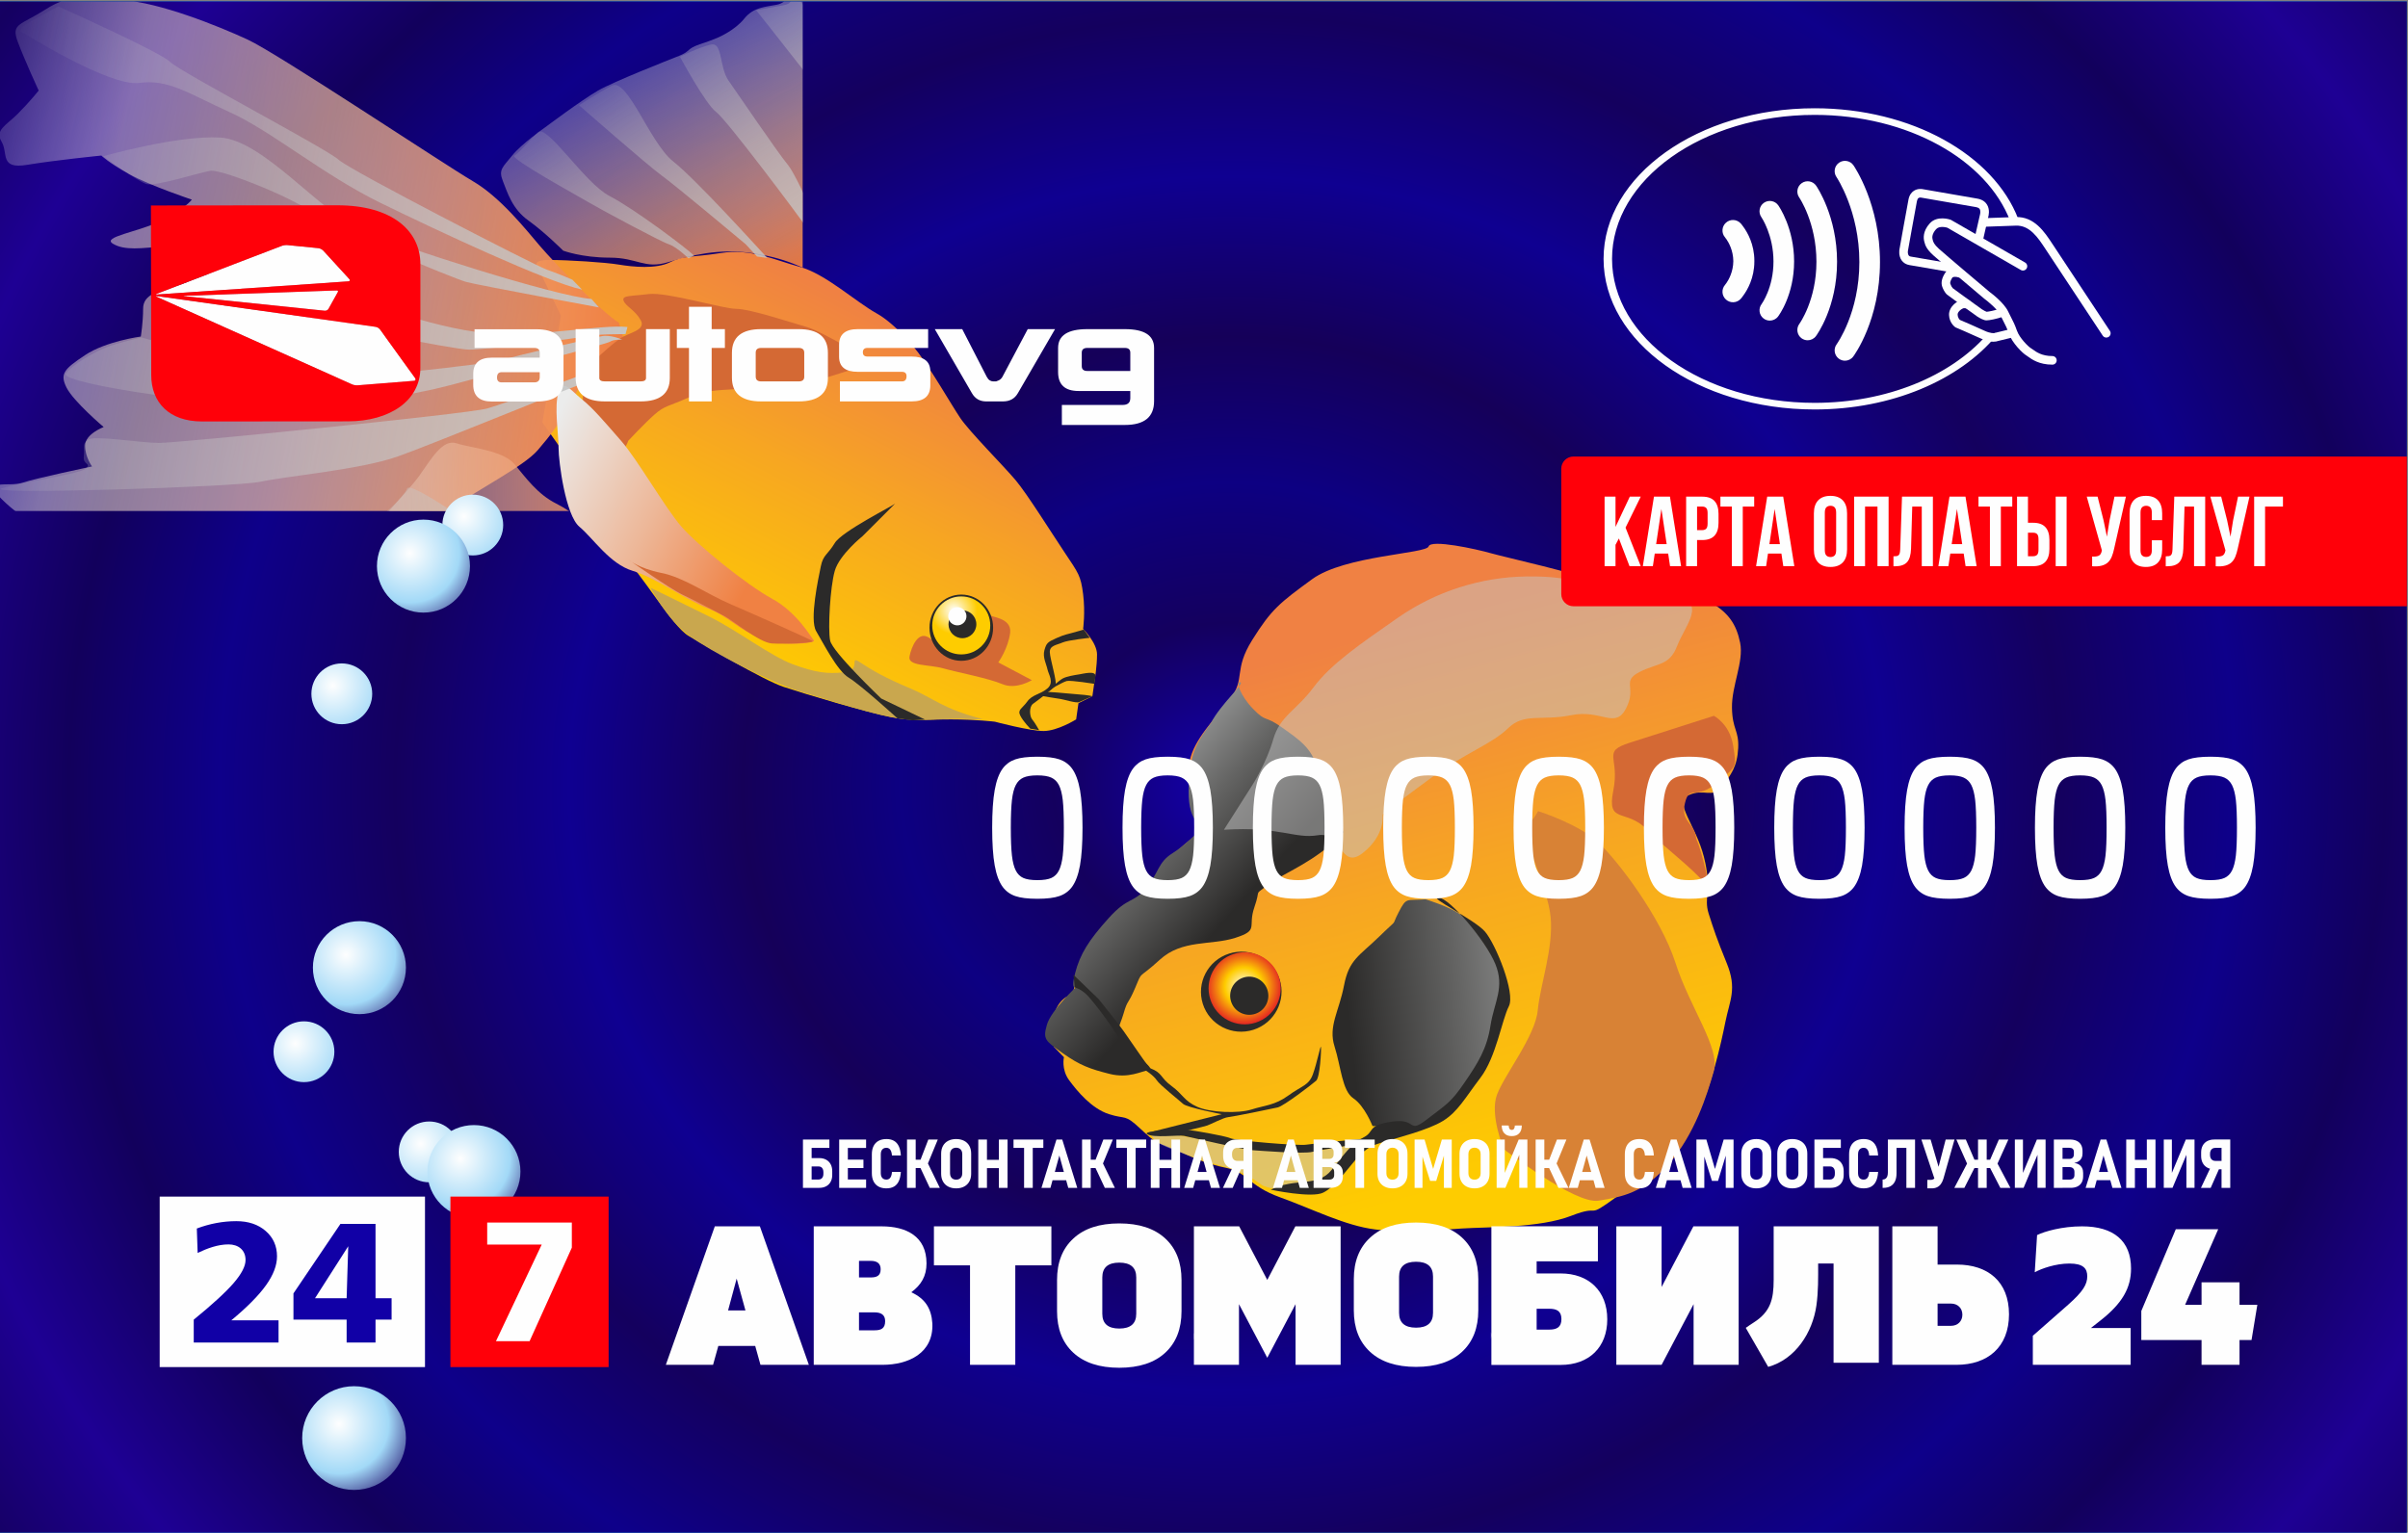<?xml version="1.0" encoding="UTF-8"?>
<!DOCTYPE svg PUBLIC "-//W3C//DTD SVG 1.1//EN" "http://www.w3.org/Graphics/SVG/1.1/DTD/svg11.dtd">
<!-- Creator: CorelDRAW 2020 (64-Bit) -->
<svg xmlns="http://www.w3.org/2000/svg" xml:space="preserve" width="90mm" height="57.3mm" version="1.1" style="shape-rendering:geometricPrecision; text-rendering:geometricPrecision; image-rendering:optimizeQuality; fill-rule:evenodd; clip-rule:evenodd"
viewBox="0 0 9000 5730"
 xmlns:xlink="http://www.w3.org/1999/xlink"
 xmlns:xodm="http://www.corel.com/coreldraw/odm/2003">
 <rect x="0" y="0" width="9000" height="5730" fill="#808080" stroke="none"/>
 <defs>
  <style type="text/css">
   <![CDATA[
    .str0 {stroke:#2B2A29;stroke-width:20;stroke-miterlimit:22.926}
    .str1 {stroke:#FEFEFE;stroke-width:7.62;stroke-miterlimit:22.926}
    .fil35 {fill:none}
    .fil10 {fill:#FEFEFE}
    .fil38 {fill:#FEFEFE}
    .fil12 {fill:#C5C6C6}
    .fil7 {fill:#2B2A29}
    .fil5 {fill:#C9A74E}
    .fil23 {fill:#D88235}
    .fil8 {fill:#D46934}
    .fil0 {fill:#00A0E3}
    .fil37 {fill:#FF0009}
    .fil36 {fill:#FEFEFE;fill-rule:nonzero}
    .fil39 {fill:#1100A6;fill-rule:nonzero}
    .fil24 {fill:#C5C6C6;fill-opacity:0.502}
    .fil16 {fill:url(#id35)}
    .fil25 {fill:url(#id36)}
    .fil19 {fill:url(#id37)}
    .fil22 {fill:url(#id38)}
    .fil15 {fill:url(#id39)}
    .fil20 {fill:url(#id40)}
    .fil2 {fill:url(#id41)}
    .fil17 {fill:url(#id42)}
    .fil3 {fill:url(#id43)}
    .fil4 {fill:url(#id44)}
    .fil11 {fill:url(#id45)}
    .fil14 {fill:url(#id46)}
    .fil18 {fill:url(#id47)}
    .fil6 {fill:url(#id48)}
    .fil13 {fill:url(#id49)}
    .fil21 {fill:url(#id50)}
    .fil33 {fill:url(#id51)}
    .fil27 {fill:url(#id52)}
    .fil34 {fill:url(#id53)}
    .fil30 {fill:url(#id54)}
    .fil29 {fill:url(#id55)}
    .fil31 {fill:url(#id56)}
    .fil28 {fill:url(#id57)}
    .fil26 {fill:url(#id58)}
    .fil1 {fill:url(#id59)}
    .fil32 {fill:url(#id60)}
    .fil9 {fill:url(#id61)}
   ]]>
  </style>
   <clipPath id="id0">
    <path d="M-4.27 5.2l9000 0 0 5730 -9000 0 0 -5730z"/>
   </clipPath>
      <mask id="id1">
  <linearGradient id="id2" gradientUnits="userSpaceOnUse" x1="3030.4" y1="1078.52" x2="2266.59" y2="-238.07">
   <stop offset="0" style="stop-opacity:1; stop-color:white"/>
   <stop offset="1" style="stop-opacity:0; stop-color:white"/>
  </linearGradient>
       <rect style="fill:url(#id2)" x="1868.85" y="-75.45" width="1620.77" height="1432.85"/>
      </mask>
      <mask id="id3">
  <linearGradient id="id4" gradientUnits="userSpaceOnUse" x1="2254.47" y1="1247.78" x2="-333.25" y2="662.81">
   <stop offset="0" style="stop-opacity:1; stop-color:white"/>
   <stop offset="0.722" style="stop-opacity:0.502; stop-color:white"/>
   <stop offset="1" style="stop-opacity:0; stop-color:white"/>
  </linearGradient>
       <rect style="fill:url(#id4)" x="-26.15" y="-12.59" width="2360.52" height="2073.49"/>
      </mask>
      <mask id="id5">
  <linearGradient id="id6" gradientUnits="userSpaceOnUse" x1="2414.14" y1="2218.69" x2="820.66" y2="2218.69">
   <stop offset="0" style="stop-opacity:1; stop-color:white"/>
   <stop offset="1" style="stop-opacity:0; stop-color:white"/>
  </linearGradient>
       <rect style="fill:url(#id6)" x="949.77" y="1650.93" width="1597.88" height="1123.48"/>
      </mask>
      <mask id="id7">
  <linearGradient id="id8" gradientUnits="userSpaceOnUse" x1="3019.63" y1="1088.77" x2="2325.99" y2="62.99">
   <stop offset="0" style="stop-opacity:1; stop-color:white"/>
   <stop offset="1" style="stop-opacity:0; stop-color:white"/>
  </linearGradient>
       <rect style="fill:url(#id8)" x="1917.75" y="-18.83" width="1478.97" height="1296.04"/>
      </mask>
      <mask id="id9">
  <linearGradient id="id10" gradientUnits="userSpaceOnUse" x1="2345.09" y1="1235.76" x2="-93.11" y2="791.55">
   <stop offset="0" style="stop-opacity:1; stop-color:white"/>
   <stop offset="1" style="stop-opacity:0; stop-color:white"/>
  </linearGradient>
       <rect style="fill:url(#id10)" x="-1.45" y="20.34" width="2350.51" height="1818.68"/>
      </mask>
      <mask id="id11">
  <linearGradient id="id12" gradientUnits="userSpaceOnUse" x1="2528.58" y1="2207.38" x2="1021.72" y2="2463.86">
   <stop offset="0" style="stop-opacity:1; stop-color:white"/>
   <stop offset="1" style="stop-opacity:0; stop-color:white"/>
  </linearGradient>
       <rect style="fill:url(#id12)" x="957.06" y="1819.32" width="1557.35" height="796.12"/>
      </mask>
      <mask id="id13">
  <linearGradient id="id14" gradientUnits="userSpaceOnUse" x1="6422.64" y1="2572.39" x2="9467.39" y2="2635.58">
   <stop offset="0" style="stop-opacity:1; stop-color:white"/>
   <stop offset="1" style="stop-opacity:0; stop-color:white"/>
  </linearGradient>
       <rect style="fill:url(#id14)" x="6296.77" y="770.7" width="2702.77" height="4141"/>
      </mask>
      <mask id="id15">
  <linearGradient id="id16" gradientUnits="userSpaceOnUse" x1="6454.53" y1="2608.93" x2="8216.27" y2="2608.93">
   <stop offset="0" style="stop-opacity:1; stop-color:white"/>
   <stop offset="1" style="stop-opacity:0; stop-color:white"/>
  </linearGradient>
       <rect style="fill:url(#id16)" x="6307.33" y="1647.84" width="1438.17" height="1959.77"/>
      </mask>
      <mask id="id17">
  <linearGradient id="id18" gradientUnits="userSpaceOnUse" x1="5466.87" y1="2135.43" x2="5779.37" y2="728.42">
   <stop offset="0" style="stop-opacity:1; stop-color:white"/>
   <stop offset="1" style="stop-opacity:0; stop-color:white"/>
  </linearGradient>
       <rect style="fill:url(#id18)" x="4442.38" y="988.97" width="2048.75" height="1458.14"/>
      </mask>
      <mask id="id19">
  <linearGradient id="id20" gradientUnits="userSpaceOnUse" x1="5401.62" y1="2118.11" x2="5659.73" y2="1114.57">
   <stop offset="0" style="stop-opacity:1; stop-color:white"/>
   <stop offset="1" style="stop-opacity:0; stop-color:white"/>
  </linearGradient>
       <rect style="fill:url(#id20)" x="4626.26" y="1539.28" width="1747.24" height="659.8"/>
      </mask>
      <mask id="id21">
  <linearGradient id="id22" gradientUnits="userSpaceOnUse" x1="6217.64" y1="4635.91" x2="7395" y2="4417.21">
   <stop offset="0" style="stop-opacity:1; stop-color:white"/>
   <stop offset="1" style="stop-opacity:0; stop-color:white"/>
  </linearGradient>
       <rect style="fill:url(#id22)" x="6017.87" y="3956.57" width="1296.99" height="1317.14"/>
      </mask>
      <mask id="id23">
  <linearGradient id="id24" gradientUnits="userSpaceOnUse" x1="6084.26" y1="4516.7" x2="7216.32" y2="4719.32">
   <stop offset="0" style="stop-opacity:1; stop-color:white"/>
   <stop offset="1" style="stop-opacity:0; stop-color:white"/>
  </linearGradient>
       <rect style="fill:url(#id24)" x="6014.33" y="4321.93" width="1208.62" height="952.43"/>
      </mask>
      <mask id="id25">
  <linearGradient id="id26" gradientUnits="userSpaceOnUse" x1="5436.85" y1="4624.29" x2="5994.91" y2="4179.82">
   <stop offset="0" style="stop-opacity:1; stop-color:white"/>
   <stop offset="1" style="stop-opacity:0; stop-color:white"/>
  </linearGradient>
       <rect style="fill:url(#id26)" x="5236.29" y="4155.77" width="842.68" height="797.83"/>
      </mask>
      <mask id="id27">
  <linearGradient id="id28" gradientUnits="userSpaceOnUse" x1="5410.22" y1="4547.78" x2="5727.32" y2="4349.59">
   <stop offset="0" style="stop-opacity:1; stop-color:white"/>
   <stop offset="1" style="stop-opacity:0; stop-color:white"/>
  </linearGradient>
       <rect style="fill:url(#id28)" x="5304.47" y="4198.05" width="583.05" height="678.86"/>
      </mask>
      <mask id="id29">
  <linearGradient id="id30" gradientUnits="userSpaceOnUse" x1="5493.66" y1="2136.98" x2="5653.55" y2="990.1">
   <stop offset="0" style="stop-opacity:1; stop-color:white"/>
   <stop offset="0.471" style="stop-opacity:0.502; stop-color:white"/>
   <stop offset="1" style="stop-opacity:0; stop-color:white"/>
  </linearGradient>
       <rect style="fill:url(#id30)" x="4651.7" y="993.58" width="1824.23" height="1280.89"/>
      </mask>
      <mask id="id31">
  <linearGradient id="id32" gradientUnits="userSpaceOnUse" x1="6131.99" y1="4496.87" x2="7299.3" y2="4642.08">
   <stop offset="0" style="stop-opacity:1; stop-color:white"/>
   <stop offset="1" style="stop-opacity:0; stop-color:white"/>
  </linearGradient>
       <rect style="fill:url(#id32)" x="6035.31" y="4057.41" width="1277.63" height="1185.72"/>
      </mask>
      <mask id="id33">
  <linearGradient id="id34" gradientUnits="userSpaceOnUse" x1="6513.63" y1="2560.52" x2="8940.11" y2="2675.62">
   <stop offset="0" style="stop-opacity:1; stop-color:white"/>
   <stop offset="1" style="stop-opacity:0; stop-color:white"/>
  </linearGradient>
       <rect style="fill:url(#id34)" x="6447.72" y="913.38" width="2535.92" height="3952.3"/>
      </mask>
  <linearGradient id="id35" gradientUnits="userSpaceOnUse" x1="5797.6" y1="2410.04" x2="5358.2" y2="769.8">
   <stop offset="0" style="stop-opacity:1; stop-color:#FECC00"/>
   <stop offset="0.529" style="stop-opacity:1; stop-color:#F7A721"/>
   <stop offset="1" style="stop-opacity:1; stop-color:#F08143"/>
  </linearGradient>
  <linearGradient id="id36" gradientUnits="userSpaceOnUse" xlink:href="#id35" x1="5679.34" y1="4816.04" x2="5376.66" y2="4236.41">
  </linearGradient>
  <linearGradient id="id37" gradientUnits="userSpaceOnUse" xlink:href="#id35" x1="6111.9" y1="4448.79" x2="7192.42" y2="4448.78">
  </linearGradient>
  <linearGradient id="id38" gradientUnits="userSpaceOnUse" x1="5047.75" y1="3867.66" x2="5836.78" y2="3782.88">
   <stop offset="0" style="stop-opacity:1; stop-color:#2B2A29"/>
   <stop offset="0.529" style="stop-opacity:1; stop-color:#646463"/>
   <stop offset="1" style="stop-opacity:1; stop-color:#9D9E9E"/>
  </linearGradient>
  <linearGradient id="id39" gradientUnits="userSpaceOnUse" xlink:href="#id38" x1="6501" y1="2615.53" x2="7446.45" y2="2507.73">
  </linearGradient>
  <linearGradient id="id40" gradientUnits="userSpaceOnUse" xlink:href="#id38" x1="6080.41" y1="4479.75" x2="6869.72" y2="4655.15">
  </linearGradient>
  <linearGradient id="id41" gradientUnits="userSpaceOnUse" xlink:href="#id35" x1="2812.8" y1="2521.01" x2="3455.61" y2="1261.95">
  </linearGradient>
  <linearGradient id="id42" gradientUnits="userSpaceOnUse" xlink:href="#id38" x1="5472.17" y1="2349.83" x2="5518.75" y2="1447.79">
  </linearGradient>
  <linearGradient id="id43" gradientUnits="userSpaceOnUse" x1="2559.04" y1="190.4" x2="2873.01" y2="1014.52">
   <stop offset="0" style="stop-opacity:1; stop-color:#EBECEC"/>
   <stop offset="0.529" style="stop-opacity:1; stop-color:#EDB798"/>
   <stop offset="1" style="stop-opacity:1; stop-color:#F08143"/>
  </linearGradient>
  <linearGradient id="id44" gradientUnits="userSpaceOnUse" xlink:href="#id43" x1="26.31" y1="1076.21" x2="2314.39" y2="1243.15">
  </linearGradient>
  <linearGradient id="id45" gradientUnits="userSpaceOnUse" xlink:href="#id43" x1="1976.3" y1="1757.05" x2="2796.65" y2="2181.58">
  </linearGradient>
  <linearGradient id="id46" gradientUnits="userSpaceOnUse" xlink:href="#id35" x1="8055.11" y1="4060.85" x2="7287.81" y2="1196.58">
  </linearGradient>
  <linearGradient id="id47" gradientUnits="userSpaceOnUse" xlink:href="#id38" x1="4451.8" y1="3582.8" x2="3971.93" y2="3155.3">
  </linearGradient>
  <linearGradient id="id48" gradientUnits="userSpaceOnUse" x1="1259.12" y1="2230.64" x2="2409.2" y2="2191.65">
   <stop offset="0" style="stop-opacity:1; stop-color:#EBECEC"/>
   <stop offset="0.42" style="stop-opacity:1; stop-color:#EDB798"/>
   <stop offset="1" style="stop-opacity:1; stop-color:#F08143"/>
  </linearGradient>
  <linearGradient id="id49" gradientUnits="userSpaceOnUse" xlink:href="#id35" x1="5737.45" y1="4361.57" x2="5199.38" y2="2352.97">
  </linearGradient>
  <radialGradient id="id50" gradientUnits="userSpaceOnUse" gradientTransform="matrix(1.072 -0.039 0.039 1.072 -479 -85)" cx="4649.23" cy="3689.42" r="134.89" fx="4649.23" fy="3689.42">
   <stop offset="0" style="stop-opacity:1; stop-color:#FEFEFE"/>
   <stop offset="0.49" style="stop-opacity:1; stop-color:#FECC00"/>
   <stop offset="1" style="stop-opacity:1; stop-color:#E31E24"/>
  </radialGradient>
  <radialGradient id="id51" gradientUnits="userSpaceOnUse" gradientTransform="matrix(1.681 0.341 -0.341 1.681 -520 -1906)" cx="1732.93" cy="1931.09" r="176.58" fx="1732.93" fy="1931.09">
   <stop offset="0" style="stop-opacity:1; stop-color:#FEFEFE"/>
   <stop offset="0.612" style="stop-opacity:1; stop-color:#A2D9F7"/>
   <stop offset="1" style="stop-opacity:1; stop-color:#393185"/>
  </radialGradient>
  <radialGradient id="id52" gradientUnits="userSpaceOnUse" gradientTransform="matrix(1.681 0.341 -0.341 1.681 1097 -3559)" xlink:href="#id51" cx="807.75" cy="4822.9" r="176.58" fx="807.75" fy="4822.9">
  </radialGradient>
  <radialGradient id="id53" gradientUnits="userSpaceOnUse" gradientTransform="matrix(1.681 0.341 -0.341 1.681 -336 -1930)" xlink:href="#id51" cx="1530.53" cy="2067.75" r="176.58" fx="1530.53" fy="2067.75">
  </radialGradient>
  <radialGradient id="id54" gradientUnits="userSpaceOnUse" gradientTransform="matrix(1.681 0.341 -0.341 1.681 339 -2870)" xlink:href="#id51" cx="1291.2" cy="3569.01" r="176.58" fx="1291.2" fy="3569.01">
  </radialGradient>
  <radialGradient id="id55" gradientUnits="userSpaceOnUse" gradientTransform="matrix(1.681 0.341 -0.341 1.681 308 -3535)" xlink:href="#id51" cx="1719.15" cy="4331.29" r="176.58" fx="1719.15" fy="4331.29">
  </radialGradient>
  <radialGradient id="id56" gradientUnits="userSpaceOnUse" gradientTransform="matrix(1.681 0.341 -0.341 1.681 581 -3031)" xlink:href="#id51" cx="1101.97" cy="3900.13" r="176.58" fx="1101.97" fy="3900.13">
  </radialGradient>
  <radialGradient id="id57" gradientUnits="userSpaceOnUse" gradientTransform="matrix(1.681 0.341 -0.341 1.681 391 -3445)" xlink:href="#id51" cx="1570.04" cy="4274.59" r="176.58" fx="1570.04" fy="4274.59">
  </radialGradient>
  <radialGradient id="id58" gradientUnits="userSpaceOnUse" gradientTransform="matrix(1.681 0.341 -0.341 1.681 955 -4054)" xlink:href="#id51" cx="1265.13" cy="5321.99" r="176.58" fx="1265.13" fy="5321.99">
  </radialGradient>
  <radialGradient id="id59" gradientUnits="userSpaceOnUse" gradientTransform="matrix(0.915 -0.564 0.605 0.84 -1384 3056)" cx="4588.03" cy="2929.15" r="6576.78" fx="4588.03" fy="2929.15">
   <stop offset="0" style="stop-opacity:1; stop-color:#1200B0"/>
   <stop offset="0.09" style="stop-opacity:1; stop-color:#14005E"/>
   <stop offset="0.169" style="stop-opacity:1; stop-color:#0D0082"/>
   <stop offset="0.251" style="stop-opacity:1; stop-color:#150059"/>
   <stop offset="0.341" style="stop-opacity:1; stop-color:#0F0091"/>
   <stop offset="0.431" style="stop-opacity:1; stop-color:#14005E"/>
   <stop offset="0.522" style="stop-opacity:1; stop-color:#0E008A"/>
   <stop offset="0.6" style="stop-opacity:1; stop-color:#12005C"/>
   <stop offset="0.69" style="stop-opacity:1; stop-color:#1E0094"/>
   <stop offset="0.769" style="stop-opacity:1; stop-color:#150061"/>
   <stop offset="0.871" style="stop-opacity:1; stop-color:#1D008F"/>
   <stop offset="0.961" style="stop-opacity:1; stop-color:#0E005C"/>
   <stop offset="1" style="stop-opacity:1; stop-color:#1F0099"/>
  </radialGradient>
  <radialGradient id="id60" gradientUnits="userSpaceOnUse" gradientTransform="matrix(1.681 0.341 -0.341 1.681 28 -2168)" xlink:href="#id51" cx="1243.39" cy="2562.06" r="176.58" fx="1243.39" fy="2562.06">
  </radialGradient>
  <radialGradient id="id61" gradientUnits="userSpaceOnUse" gradientTransform="matrix(0.716 1.72 -1.72 0.716 4941 -5484)" cx="3564.54" cy="2283.95" r="47.25" fx="3564.54" fy="2283.95">
   <stop offset="0" style="stop-opacity:1; stop-color:#FEFEFE"/>
   <stop offset="1" style="stop-opacity:1; stop-color:#FECC00"/>
  </radialGradient>
 </defs>
 <g id="Слой_x0020_1">
  <polygon class="fil0" points="-4.27,5.2 8995.73,5.2 8995.73,5735.2 -4.27,5735.2 "/>
  <g style="clip-path:url(#id0)">
   <g id="_2417945414640">
    <rect class="fil1 str0" x="-119.05" y="-77.48" width="9229.56" height="5895.36"/>
    <g>
     <path class="fil2" d="M3432.26 1318.89c52.05,69.4 121.45,190.84 156.14,242.89 34.7,52.05 164.82,182.17 208.2,234.22 43.37,52.05 130.12,190.84 182.17,268.92 52.05,78.07 60.72,86.74 69.4,156.14 8.67,69.4 0,130.12 0,130.12 0,0 52.04,52.05 52.04,95.42 0,43.38 -8.67,95.43 -8.67,95.43l-8.68 60.72 -52.04 26.02 -8.68 60.73c0,0 -69.4,43.37 -121.44,43.37 -52.05,0 -182.17,-34.7 -182.17,-34.7 0,0 -69.4,-8.67 -164.82,-8.67 -95.43,0 -138.8,8.67 -225.55,-8.68 -86.74,-17.35 -320.96,-86.74 -399.03,-112.77 -78.08,-26.02 -294.95,-156.14 -355.67,-190.84 -60.72,-34.7 -182.17,-242.9 -242.89,-294.94 -60.72,-52.05 -147.47,-277.6 -182.17,-329.64 -34.7,-52.05 -121.45,-173.5 -121.45,-173.5l69.4 -399.04 -86.75 -182.17c0,0 -26.02,-26.02 43.38,-26.02 69.39,0 208.19,8.67 260.24,17.35 52.05,8.67 138.79,17.35 190.84,-8.68 52.05,-26.02 78.08,-17.34 190.85,-34.69 112.77,-17.35 199.52,26.02 294.94,52.04 95.42,26.03 208.19,130.13 286.26,173.5 78.08,43.37 156.15,147.47 156.15,147.47z"/>
     <path class="fil3" style="mask:url(#id1)" d="M3432.26 1353.59c34.7,-121.45 34.7,-78.07 52.05,-216.87 17.35,-138.8 -121.45,-572.53 -156.15,-693.98 -34.7,-121.45 -78.07,-381.69 -156.14,-433.74 -78.07,-52.04 -121.45,-104.09 -173.5,-69.39 -52.05,34.7 -52.05,69.39 -95.42,78.07 -43.37,8.67 -86.75,8.67 -121.45,52.05 -34.69,43.37 -95.42,69.4 -95.42,69.4 0,0 -17.35,8.67 -69.4,26.02 -52.04,17.35 -34.69,26.02 -78.07,43.37 -43.37,17.35 -242.89,95.43 -303.61,130.12 -60.73,34.7 -199.52,138.8 -199.52,138.8 0,0 -86.75,60.72 -121.45,104.1 -34.7,43.37 -52.05,52.05 -34.7,95.42 17.35,43.37 34.7,104.1 95.42,147.47 60.73,43.37 130.13,112.77 130.13,112.77 0,0 69.39,26.03 173.49,26.03 104.1,0 130.12,43.37 216.87,17.34 86.75,-26.02 190.84,-52.04 312.29,-34.69 121.45,17.35 199.52,52.04 277.59,104.09 78.07,52.05 190.84,121.45 242.89,164.82 52.05,43.38 104.1,138.8 104.1,138.8z"/>
     <path class="fil4" style="mask:url(#id3)" d="M2313.22 1206.12c-60.72,-34.7 -242.89,-225.55 -294.94,-286.27 -52.05,-60.72 -147.47,-182.17 -251.57,-242.89 -104.1,-60.72 -728.68,-477.11 -841.45,-529.16 -112.77,-52.05 -329.64,-138.8 -468.43,-147.47 -138.8,-8.68 -190.85,-26.02 -286.27,34.7 -95.42,60.72 -130.12,52.05 -104.1,121.44 26.03,69.4 78.08,182.17 78.08,182.17 0,0 -34.7,43.38 -78.08,86.75 -43.37,43.38 -86.74,60.72 -60.72,104.1 26.02,43.37 -8.68,104.1 95.42,86.75 104.1,-17.35 277.59,-34.7 277.59,-34.7 0,0 26.03,26.02 104.1,69.39 78.07,43.38 234.22,95.43 234.22,95.43 0,0 -26.03,34.7 -112.77,78.07 -86.75,43.37 -225.55,60.72 -182.17,86.75 43.37,26.02 104.09,17.35 199.52,8.67 95.42,-8.67 190.84,0 173.49,43.38 -17.35,43.37 17.35,69.39 -95.42,95.42 -112.77,26.02 -164.82,43.37 -164.82,95.42 0,52.05 -8.68,104.1 -8.68,104.1 0,0 -130.12,17.35 -208.19,69.39 -78.07,52.05 -95.42,69.4 -69.4,121.45 26.03,52.05 138.8,147.47 138.8,147.47 0,0 -69.4,26.02 -69.4,69.4 0,43.37 26.02,78.07 26.02,78.07 0,0 -208.19,43.37 -260.24,60.72 -52.05,17.35 -156.14,-17.35 -78.07,60.73 78.07,78.07 208.19,156.14 320.96,164.82 112.78,8.67 268.92,43.37 425.07,17.35 156.14,-26.03 303.61,-8.68 442.41,-34.7 138.79,-26.03 312.29,8.67 451.08,-86.75 138.8,-95.42 312.29,-182.17 364.34,-242.89 52.05,-60.73 78.08,-95.42 121.45,-173.5 43.37,-78.07 52.05,-104.09 104.1,-164.82 52.04,-60.72 95.42,-78.07 95.42,-78.07l-17.35 -60.72z"/>
     <path class="fil5" d="M3672.95 2688.14c-147.53,-36.88 -185.14,-78.95 -273.66,-115.84 -88.51,-36.88 -140.15,-66.38 -184.41,-95.89 -44.25,-29.5 7.38,29.51 -59.01,36.88 -66.38,7.38 -110.64,0 -191.78,-29.5 -81.14,-29.51 -206.54,-125.4 -309.81,-177.03 -103.27,-51.64 -222.78,-109.2 -222.78,-109.2 0,0 60.71,117.98 143.33,178.48 82.63,60.5 303.68,174.87 412.12,208.08 108.44,33.21 233.18,72.26 309.83,89.27 76.64,17.01 133.8,20.47 205.56,15.77 29.86,1.13 74.04,-3.39 103.13,-1.37 44.22,3.08 67.48,0.35 67.48,0.35z"/>
     <path class="fil6" style="mask:url(#id5)" d="M2543 2333.83c-60.73,52.05 -99.66,112.77 -212.43,173.5 -112.77,60.72 -520.49,173.49 -615.91,216.87 -95.42,43.37 -416.39,52.04 -485.78,43.37 -69.4,-8.67 -251.57,-60.72 -268.92,-138.8 -17.35,-78.07 0,-86.74 60.72,-138.79 60.73,-52.05 147.47,-69.4 182.17,-138.8 34.7,-69.4 52.05,-78.07 60.73,-173.49 8.67,-95.42 69.39,-86.75 121.44,-173.5 52.05,-86.74 138.8,-164.82 182.17,-225.54 43.38,-60.72 86.75,-138.8 138.8,-121.45 52.05,17.35 173.49,26.03 216.87,78.08 43.37,52.04 86.74,112.77 156.14,147.47 69.4,34.7 121.45,86.74 182.17,138.79 60.72,52.05 138.8,104.1 216.87,164.82 78.07,60.73 64.96,147.47 64.96,147.47z"/>
     <path class="fil7" d="M3345.51 1882.75c-8.67,8.67 -199.52,104.09 -225.54,147.47 -26.02,43.37 -43.37,43.37 -52.05,86.74 -8.67,43.38 -43.37,199.52 -17.35,242.9 26.03,43.37 78.07,147.47 121.45,173.49 43.37,26.03 182.17,152.12 182.17,152.12l56.07 7.58 47.37 -2.84 -164.17 -78.79c0,0 -182.17,-173.49 -190.84,-216.86 -8.67,-43.38 0,-199.52 17.35,-260.25 17.35,-60.72 104.1,-130.12 104.1,-130.12 0,0 130.12,-130.12 121.44,-121.44z"/>
     <path class="fil8" d="M3270.85 1358.78c-110.57,25.52 -148.85,46.78 -212.64,59.54 -63.79,12.76 -216.89,25.52 -284.93,34.02 -68.04,8.51 -123.33,0 -199.88,34.02 -76.54,34.02 -89.3,29.77 -127.58,63.79 -38.27,34.02 -97.81,97.81 -97.81,97.81 0,0 -17.01,55.29 -51.03,38.28 -34.02,-17.01 -80.8,-102.07 -110.57,-157.35 -29.77,-55.29 29.77,-178.61 59.54,-204.13 29.77,-25.52 42.52,-38.27 72.29,-59.54 29.77,-21.26 97.81,-29.77 76.55,-68.04 -21.26,-38.27 -55.28,-51.03 -63.79,-72.3 -8.5,-21.26 25.52,-17.01 93.56,-25.51 68.04,-8.51 276.43,55.28 327.46,55.28 51.03,0 204.13,51.03 263.66,68.05 59.54,17.01 255.17,136.08 255.17,136.08z"/>
     <path class="fil7" d="M3850.91 2724.2c0,0 -26.35,-26.35 -37.64,-48.93 -11.29,-22.58 7.53,-26.34 26.34,-52.69 18.82,-26.34 48.93,-26.34 75.27,-48.92 26.35,-22.58 3.77,-52.69 0,-71.51 -3.76,-18.81 -18.81,-45.16 -11.29,-71.5 7.53,-26.35 11.29,-30.11 45.16,-45.16 33.88,-15.06 36.25,-12.52 86.79,-27.31 8.02,-2.33 14.77,-5.13 16.26,-3.08l21.17 29.45c0,0 -81.09,8.24 -102.24,17.66 -21.15,9.43 -48.15,10.6 -46.98,36.53 1.16,25.93 28.2,111.92 21.15,123.72 -7.06,11.8 -66.99,56.55 -83.44,68.35 -16.44,11.79 -12.91,48.3 -3.52,58.91 9.39,10.62 25.86,40.07 25.86,40.07l-32.89 -5.59z"/>
     <path class="fil8" d="M3701.72 2299.38c-7.37,7.38 81.14,7.38 73.77,66.39 -7.38,59.01 -44.26,110.64 -44.26,110.64l125.4 66.39c0,0 -59.02,36.88 -110.65,14.75 -51.63,-22.13 -169.66,-44.26 -221.29,-59.01 -51.63,-14.75 -132.77,-7.38 -125.4,-44.26 7.38,-36.88 30.96,-90.62 66.39,-73.76 35.43,16.86 36.97,47.74 95.89,59.01 58.92,11.27 125.4,-51.63 125.4,-51.63 0,0 22.13,-95.9 14.75,-88.52z"/>
     <ellipse class="fil7" cx="3592.91" cy="2346.67" rx="118.93" ry="123.82"/>
     <circle class="fil9" cx="3592.73" cy="2338.16" r="108.42"/>
     <circle class="fil7" cx="3597.08" cy="2333.83" r="52.04"/>
     <circle class="fil10" cx="3578.14" cy="2303.9" r="34.03"/>
     <path class="fil7" d="M4033.02 2624.94c-10.69,4.74 -58.75,-10.62 -69.32,-11.8 -10.58,-1.19 -65.81,-10.62 -65.81,-10.62 0,0 -3.52,-16.5 25.86,-15.31 29.37,1.18 92.82,8.24 113.97,9.42 21.15,1.19 45.82,5.89 45.82,5.89l-50.52 22.42z"/>
     <path class="fil7" d="M4094.14 2528.29c2.82,-22.52 -45.84,-9.41 -61.12,-7.06 -15.28,2.36 -45.82,7.08 -61.1,15.32 -15.28,8.24 -55.23,45.95 -55.23,45.95 0,0 55.25,-33 70.51,-36.52 15.26,-3.52 103.4,10.59 103.4,10.59l3.54 -28.28z"/>
     <path class="fil11" d="M3041.9 2394.56c-8.68,-8.68 -60.73,-104.1 -156.15,-156.15 -95.42,-52.05 -277.59,-199.52 -338.31,-268.92 -60.73,-69.39 -164.82,-251.56 -225.55,-320.96 -60.72,-69.4 -104.09,-121.45 -147.47,-156.15 -43.37,-34.7 -69.39,-78.07 -86.74,-26.02 -17.35,52.05 0,156.14 0,208.19 0,52.05 26.02,251.57 78.07,294.94 52.05,43.38 112.77,138.8 199.52,164.82 86.74,26.03 190.84,104.1 277.59,138.8 86.75,34.7 112.77,78.07 199.52,112.77 86.75,34.7 208.19,17.35 199.52,8.68z"/>
     <path class="fil8" d="M3037.06 2396.49c-10.22,-6.81 -207.76,-95.36 -303.13,-136.23 -95.36,-40.87 -176.88,-101.28 -262.03,-118.31 -85.14,-17.03 -123.61,-49.79 -123.61,-49.79 0,0 157.45,110.2 201.72,130.63 44.28,20.44 132.84,68.12 160.08,81.74 27.25,13.63 126.94,97.65 174.63,101.05 47.68,3.41 162.56,-2.27 152.34,-9.09z"/>
     <path class="fil12" style="mask:url(#id7)" d="M2593.92 955.38c-27.1,-27.1 -222.8,-174.63 -316.13,-222.8 -93.34,-48.17 -233.92,-271.77 -267.96,-237.85 -34.04,33.93 -69.61,76.61 -87.39,87.28 -17.78,10.67 241.84,152.92 277.41,174.26 35.56,21.34 266.73,145.82 298.74,156.49 32.01,10.67 74.68,53.34 74.68,53.34l20.65 -10.72zm273.97 9.03c-39.14,-42.15 -264.94,-292.04 -352.25,-361.29 -87.32,-69.25 -170.3,-313.74 -228.82,-283.01 -58.52,30.73 -122.54,73.41 -122.54,73.41 0,0 259.62,227.61 309.41,263.17 49.79,35.57 312.97,256.07 312.97,256.07l42.68 46.23 38.55 5.42zm295.06 144.52c-18.07,-69.25 -174.63,-439.57 -216.78,-490.76 -42.15,-51.18 -186.66,-264.94 -222.79,-316.13 -36.13,-51.18 -21.49,-145.49 -66.24,-135.48 -44.75,10.01 -115.88,45.58 -115.88,45.58 0,0 96.03,177.82 135.15,206.27 39.12,28.45 312.97,394.77 334.31,426.77 21.34,32.01 120.92,248.96 120.92,248.96l31.31 14.79zm228.82 162.58c-7.63,-10.22 3.01,-280 -12.05,-340.22 -15.05,-60.21 -69.25,-307.09 -120.43,-388.39 -51.18,-81.29 -36.13,-207.74 -99.35,-289.03 -63.23,-81.29 -175.7,-284.34 -192.69,-267.95 -16.99,16.39 -2.77,27.05 -41.89,34.17 -39.12,7.11 -99.58,17.78 -99.58,17.78 0,0 341.42,426.77 355.65,469.45 14.22,42.68 117.36,312.97 135.14,369.87 17.78,56.91 49.79,369.87 49.79,369.87 0,0 33.03,34.67 25.41,24.45z"/>
     <path class="fil12" style="mask:url(#id9)" d="M2175.7 1082.86c-134.63,-29.91 -538.55,-219.4 -752.97,-324.12 -214.42,-104.72 -408.9,-269.28 -563.48,-339.09 -154.58,-69.81 -229.38,-124.66 -339.09,-109.7 -109.7,14.96 -428.84,-184.5 -428.84,-184.5 0,0 -38.88,-5.78 6.66,-34.85 45.54,-29.08 120.07,-66.45 120.07,-66.45 0,0 380.92,170.24 418.18,207.61 37.26,37.37 583.8,323.85 629.34,365.38 45.54,41.53 741.14,398.6 778.39,411.06 37.26,12.46 95.24,37.37 95.24,37.37l36.5 37.29zm34.91 34.91c-134.64,-9.97 -713.08,-194.48 -862.68,-259.3 -149.59,-64.83 -364.02,-334.1 -523.59,-344.07 -159.57,-9.98 -438.81,69.81 -438.81,69.81 0,0 130.63,95.99 163.74,104.28 33.12,8.3 190.47,-41.53 236.01,-49.82 45.54,-8.3 343.66,116.27 380.92,157.78 37.25,41.51 529.95,244.96 575.5,257.42 45.56,12.45 496.85,95.49 496.85,95.49l-27.94 -31.59zm134.64 104.72c-99.74,-9.97 -309.17,34.9 -498.66,24.93 -189.49,-9.97 -453.78,-104.72 -658.23,-184.5 -204.45,-79.79 -244.34,-139.63 -309.16,-149.6 -64.83,-9.97 -141.3,13.95 -119.68,14.96 21.62,1.02 34.04,-7.26 29.9,21.79 -4.14,29.06 16.56,53.99 -20.7,70.59 -37.26,16.59 -82.81,41.51 -82.81,41.51 0,0 380.93,87.18 447.17,116.25 66.24,29.07 563.1,128.73 621.06,128.73 57.96,0 401.62,-41.53 434.73,-49.83 33.12,-8.3 149.06,-8.3 149.06,-8.3l7.32 -26.53zm-64.83 54.85c-12.87,9.03 -383.96,104.72 -548.52,149.6 -164.56,44.88 -269.28,64.82 -578.44,84.77 -309.17,19.95 -933.52,-78.79 -907.56,-114.69 25.97,-35.9 108.79,-81.59 150.18,-98.19 41.4,-16.6 132.5,-37.35 132.5,-37.35 0,0 550.66,157.76 654.18,157.76 103.51,0 650.06,-58.11 699.73,-74.72 49.68,-16.62 331.2,-78.9 364.34,-87.2 33.14,-8.3 78.68,12.46 78.68,12.46 0,0 -32.22,-1.47 -45.09,7.56zm-84.77 149.6c-184.5,69.81 -568.47,229.38 -708.09,279.25 -139.63,49.86 -423.86,74.79 -513.62,94.74 -89.76,19.95 -1042.25,49.56 -967.39,24.93 74.85,-24.63 294.3,-53.7 315,-74.46 20.7,-20.75 -12.42,-12.45 -8.28,-45.67 4.14,-33.21 -8.3,-45.68 16.56,-62.28 24.86,-16.6 194.59,12.46 264.98,12.46 70.4,0 1151.03,-107.96 1225.57,-128.71 74.53,-20.76 385.05,-137.01 385.05,-137.01l-9.78 36.75z"/>
     <path class="fil12" style="mask:url(#id11)" d="M2510.59 2247.67c1.87,-1.45 -405.06,180.53 -509.13,228.5 -104.08,47.96 -236.29,104.38 -427.57,126.94 -191.28,22.56 -452.87,-5.63 -509.14,-16.92 -56.26,-11.29 -117.34,-1.9 -101.27,-28.22 16.07,-26.33 33.21,-40.1 57.22,-57.28 24.01,-17.18 89.18,-58.45 89.18,-58.45 0,0 274.35,30.95 339.5,41.27 65.14,10.31 809.31,-151.31 853.88,-168.51 44.58,-17.2 202.33,-103.18 202.33,-103.18 0,0 3.14,37.3 5,35.85zm-267.22 -214.39c0,0 -61.89,16.94 -129.39,33.86 -67.5,16.91 -315.05,76.17 -424.76,87.44 -109.7,11.27 -366.29,-29.88 -385.38,-31.03 -19.08,-1.15 -32.77,-4.57 -36.22,19.5 -3.44,24.06 0,85.97 -13.72,113.48 -13.71,27.51 -27.43,58.47 -27.43,58.47 0,0 384.06,-51.58 432.08,-58.47 48.02,-6.88 593.27,-192.57 593.27,-192.57l-8.45 -30.68zm-75.23 -55.17c0,0 -48.53,7.23 -101.99,15.7 -53.46,8.46 -236.27,8.45 -317.86,8.45 -81.59,0 -347.63,-51.13 -311.28,-82.41 36.36,-31.27 77.49,-72.55 84.36,-93.2 6.87,-20.64 123.46,55.04 164.61,82.55 41.16,27.51 366.94,68.76 390.95,61.89 24.01,-6.86 65.17,-30.95 65.17,-30.95l26.04 37.97z"/>
    </g>
    <g>
     <path class="fil13" d="M5339.49 2042.82c-7.86,27.49 -313.95,33.75 -435.44,122.55 -121.49,88.8 -151.88,112.28 -223.52,226.78 -71.64,114.5 -24.35,143.9 -82.99,220.93 -58.63,77.04 -134.8,151.34 -150.83,231.41 -16.04,80.07 17.77,185.83 17.77,185.83l39.26 70.72c0,0 -63.16,36.84 -119.07,96.35 -55.92,59.51 -74.06,106.94 -119.7,146.51 -45.63,39.57 -146.88,113.57 -190.41,185.78 -43.53,72.2 -65.01,187.32 -65.01,187.32 0,0 -47.75,6.93 -68.61,71.89 -20.87,64.96 -1.55,125.39 -1.55,125.39l37.16 38.09c0,0 -10.59,45.01 19.01,85.51 29.6,40.5 83.97,106.38 148.93,127.25 64.95,20.87 57.71,-1.8 117.22,54.12 59.51,55.91 57.09,48.36 124.47,76.78 67.37,28.42 117.22,54.12 197.28,70.16 80.07,16.03 79.45,66.19 201.81,110.34 122.36,44.15 242,105.82 354.7,119.75 112.7,13.93 225.71,2.78 323.61,-3.54 97.9,-6.32 290.98,-1.43 409.43,-47.63 118.46,-46.19 47.44,18.15 168.93,-70.65 121.49,-88.8 230.29,-165.22 291.96,-284.86 61.67,-119.63 98.89,-289.74 114.92,-369.8 16.04,-80.07 44.15,-122.36 5.2,-218.16 -38.95,-95.79 -48.61,-126.01 -67.94,-186.45 -19.32,-60.43 13.63,-87.62 -17.46,-210.91 -31.09,-123.28 -115.37,-204.59 -57.35,-231.46 58.02,-26.88 87.62,13.62 123.29,-31.09 35.67,-44.71 58.64,-77.03 61.98,-144.72 3.34,-67.68 -21.73,-67.99 -23.22,-150.78 -1.49,-82.79 44.76,-172.52 30.58,-242.92 -14.18,-70.41 -43.78,-110.91 -106.01,-149.3 -62.24,-38.39 -117.22,-54.11 -202.43,-60.18 -85.21,-6.07 -170.72,12.94 -230.54,-17.89 -59.82,-30.84 -337.48,-91.95 -392.47,-107.68 -54.99,-15.73 -225.09,-52.94 -232.96,-25.44z"/>
     <path class="fil14" style="mask:url(#id13)" d="M6300.6 2210.17c118.46,-46.19 232.4,-132.58 361.44,-223.79 129.05,-91.22 427.64,-303.25 561.82,-404.44 134.19,-101.18 438.23,-348.26 587.21,-429.2 148.99,-80.93 469.62,-250.05 575.38,-283.86 105.77,-33.82 262.31,-117.17 354.76,-88.44 92.45,28.73 129.6,66.81 129.6,66.81l-66.19 79.45c0,0 24.77,25.39 89.42,71.34 64.65,45.94 109.67,56.53 76.72,83.72 -32.94,27.18 -40.49,29.6 -40.49,29.6 0,0 94.86,36.28 56.16,123.59 -38.7,87.31 -43.53,72.21 -124.83,156.48 -81.3,84.28 -157.47,158.59 -200.38,180.64 -42.91,22.04 -142.36,153.76 -228.49,222.93 -86.13,69.17 -144.16,96.04 -144.16,96.04 0,0 -38.39,62.24 -112.13,144.1 -73.75,81.86 -204.9,140.44 -204.9,140.44 0,0 4.21,65.27 -59.57,152.27 -63.78,87.01 -106.38,83.97 -147.5,163.73 -41.11,79.76 -23.28,57.41 -84.64,151.96 -61.37,94.56 -134.5,126.27 -134.5,126.27 0,0 -5.76,60.12 -7.3,185.52 -1.55,125.39 0.25,183.11 -20.93,273.14 -21.17,90.04 -21.79,140.2 24.72,233.58 46.5,93.37 177.29,268.06 213.82,356.3 36.54,88.24 30.78,148.36 67.32,236.6 36.54,88.24 117.47,237.23 219.28,321.25 101.8,84.03 76.1,133.88 139.82,255.06 63.73,121.18 203.3,193.14 119.89,244.78 -83.41,51.65 -288.87,34.07 -393.7,-7.36 -104.84,-41.42 -466.11,-442.18 -609.9,-579.4 -143.78,-137.22 -577.2,-789.69 -658.44,-913.6 -81.25,-123.9 -247.95,-436.98 -247.95,-436.98 0,0 23.45,7.7 66.89,-46.37 43.44,-54.07 37.38,-70.24 20.48,-123.12 -16.91,-52.88 -29.29,-65.57 -18.4,-135.67 10.9,-70.1 8.79,-102.73 17.28,-180.38 8.48,-77.66 6.68,-135.37 -50.41,-183.73 -57.1,-48.36 -127.2,-59.26 -127.2,-59.26z"/>
     <path class="fil15" style="mask:url(#id15)" d="M7119.93 1653.18c-17.53,-2.72 140.78,-8.07 92.42,49.02 -48.36,57.09 -123.6,56.17 -124.22,106.32 -0.61,50.16 16.91,52.89 16.29,103.04 -0.62,50.16 -21.17,90.04 51.65,83.41 72.82,-6.62 163.47,-35.61 127.5,34.18 -35.98,69.79 -108.49,51.34 -121.8,113.88 -13.32,62.54 -59.26,127.19 41.05,128.43 100.32,1.23 215.13,47.8 320.58,39.06 105.46,-8.73 264.1,-59.45 205.77,-7.49 -58.33,51.95 -146.26,63.41 -241.74,77.28 -95.49,13.88 -255.62,-18.2 -226.33,47.38 29.29,65.57 81.24,123.91 158.9,132.39 77.65,8.48 137.47,39.32 41.98,53.19 -95.49,13.87 -167.38,-54.74 -220.88,12.33 -53.5,67.06 -58.64,77.03 33.81,105.76 92.45,28.73 164.66,72.26 91.84,78.89 -72.82,6.62 -199.71,-77.71 -205.46,-17.58 -5.76,60.12 -11.21,95.17 73.69,126.32 84.89,31.14 246.82,120.93 188.8,147.8 -58.02,26.88 -122.98,6.01 -195.8,12.64 -72.82,6.63 -195.49,-12.44 -110.9,43.78 84.59,56.23 194.25,112.76 176.11,160.19 -18.14,47.44 -38.39,62.24 -100.62,23.85 -62.24,-38.4 -367.95,-265.4 -406.04,-228.24 -38.08,37.15 9.05,80.37 9.05,80.37 0,0 -62.55,-13.31 -45.64,39.57 16.91,52.88 81.25,123.91 143.17,187.38 61.92,63.47 106.32,124.21 73.07,176.48 -33.25,52.26 -25.69,49.84 -85.51,19.01 -59.82,-30.84 -157.1,-74.68 -157.1,-74.68l-336.75 -558.47c0,0 70.71,-39.26 88.86,-86.7 18.14,-47.43 -18.4,-135.67 -18.4,-135.67 0,0 -3.59,-115.43 12.44,-195.49 16.04,-80.07 51.71,-124.78 4.89,-193.08 -46.81,-68.3 -163.48,-131.41 -163.48,-131.41 0,0 104.62,-58.9 212.58,-116.45 91.27,-79.14 613.74,-433.96 596.22,-436.69z"/>
     <path class="fil16" style="mask:url(#id17)" d="M6075.2 2182.31c106.39,-83.97 179.52,-115.67 260.82,-199.95 81.3,-84.28 159.88,-151.04 150.53,-206.33 -9.35,-55.3 -11.15,-113.01 -90.91,-154.13 -79.75,-41.11 -173.69,-152.63 -255.87,-201.3 -82.17,-48.67 -425.97,-238.52 -553.47,-272.7 -127.5,-34.18 -347.76,-72.01 -407.89,-77.77 -60.13,-5.75 -205.15,-42.66 -277.66,-61.11 -72.52,-18.45 -190.35,-22.41 -243.24,-5.5 -52.88,16.9 -70.71,39.26 -113.62,61.3 -42.92,22.05 -95.8,38.95 -95.8,38.95 0,0 -10.59,45.02 18.4,135.68 28.98,90.65 -2.48,200.63 34.06,288.87 36.54,88.24 18.95,293.7 52.77,399.46 33.81,105.76 54,299.15 78.46,349.62 24.46,50.46 28.06,165.89 28.06,165.89 0,0 8.17,-52.58 107.3,-159.21 99.14,-106.63 134.19,-101.18 267.76,-152.21 133.56,-51.03 334.81,-98.71 437.54,-89.92 102.73,8.79 265.28,48.42 372.84,72.32 107.56,23.89 59.51,55.91 112.08,64.08 52.58,8.18 117.84,3.96 117.84,3.96z"/>
     <path class="fil17" style="mask:url(#id19)" d="M4826.09 2181.97c-7.55,2.41 -123.28,31.09 -142.61,-29.35 -19.32,-60.44 -58.58,-131.15 -52.82,-191.28 5.76,-60.13 36.28,-94.87 54.43,-142.3 18.14,-47.43 71.64,-114.5 71.64,-114.5 0,0 37.46,13.01 97.59,18.76 60.13,5.76 105.45,-8.73 105.45,-8.73l50.16 0.62 48.36 -57.09 87.32 38.7c0,0 39.26,70.71 97.59,18.76 58.33,-51.96 95.23,-196.98 137.52,-168.87 42.3,28.11 49.23,75.85 49.23,75.85 0,0 15.67,153.2 76.11,133.88 60.44,-19.32 103.66,-66.45 139.33,-111.16 35.66,-44.7 142.04,-128.67 154.12,-90.9 12.08,37.77 26.26,108.18 26.26,108.18 0,0 -61.98,144.71 8.42,130.53 70.41,-14.18 171.34,-63.1 171.34,-63.1l-8.48 77.65c0,0 68.61,-71.9 108.49,-51.34 39.88,20.56 59.82,30.84 16.59,77.96 -43.22,47.13 -71.95,139.58 -16.34,105.15 55.61,-34.43 144.15,-96.05 144.15,-96.05 0,0 -104.27,116.61 -26.31,100.01 77.96,-16.6 161.68,-93.32 143.54,-45.89 -18.15,47.43 -46.26,89.73 -112.14,144.1 -65.89,54.37 -134.5,126.26 -189.8,135.61 -55.29,9.36 -73.34,36.37 -125.39,-1.54 -52.05,-37.91 -221.14,-57.83 -292.18,-83.38 -71.05,-25.55 -266.14,-39.89 -343.97,-34.32 -77.82,5.56 -240.99,56.72 -308.98,78.46 -67.99,21.74 -161.06,43.16 -168.62,45.58z"/>
     <path class="fil7" d="M4298.91 3993.58c47.54,18.19 36.02,34.38 79.62,66.35 43.6,31.96 47.08,55.88 95.83,77.85 48.75,21.97 154.29,25.79 203.51,10.05 49.21,-15.73 86.92,-15.27 137.65,-52.35 50.74,-37.08 75.88,-36.77 91.48,-79.32 15.61,-42.54 28.76,-113.04 30.16,-101.44 1.41,11.59 -3.51,112.69 -17.98,125.6 -14.46,12.92 -120.68,94.57 -143.79,99.88 -23.12,5.31 -166.75,34.65 -184.83,36.28 -18.08,1.63 -65.71,27.22 -78.85,31.42 -13.14,4.2 -99.34,25.53 -119.3,27.78 -19.96,2.24 -109.23,0.95 -97.8,-1.91l271.78 -68.22c0,0 -129.92,-24.79 -144.7,-38.74 -14.79,-13.95 -86.43,-69.82 -98.66,-88.71 -12.23,-18.9 -45.65,-39.32 -45.65,-39.32l21.53 -5.2z"/>
     <path class="fil18" d="M4635.94 2550.85c-17.53,-2.73 -0.62,50.16 48.92,100.93 49.54,50.78 39.88,20.56 104.52,66.5 64.65,45.95 116.92,79.2 133.51,157.16 16.6,77.96 41.68,78.27 53.14,166.2 11.45,87.93 94.86,36.29 -3.96,117.84 -98.83,81.56 -181.93,108.12 -235.12,150.11 -53.19,41.98 -22.67,7.24 -48.67,82.17 -26.01,74.93 19.01,85.52 -71.64,114.5 -90.66,28.98 -198.22,5.08 -281.94,81.81 -83.72,76.72 -63.16,36.84 -91.58,104.21 -28.42,67.38 -28.11,42.3 -43.84,97.29 -15.73,54.98 -35.05,57.9 11.15,113.01 46.2,55.1 110.03,95.18 82.86,98.41 -27.18,3.23 -74.44,32.12 -146.95,13.67 -72.51,-18.45 -109.97,-31.46 -174.62,-77.4 -64.65,-45.95 -74.62,-51.09 -58.89,-106.08 15.72,-54.98 112.14,-144.09 112.14,-144.09 0,0 -25.39,24.77 -6.94,-47.75 18.45,-72.51 51.7,-124.77 125.45,-206.64 73.75,-81.86 90.96,-54.06 139.33,-111.15 48.36,-57.09 43.83,-97.28 99.44,-131.71 55.61,-34.43 116.77,-102.51 116.77,-102.51 0,0 -57.96,-4.64 -56.41,-130.03 1.54,-125.4 21.54,-171.59 83.6,-254.8 35.98,-69.79 127.25,-148.93 109.73,-151.65z"/>
     <path class="fil19" style="mask:url(#id21)" d="M6021.69 4489.26c93.69,-71.59 78.58,-66.76 149.6,-131.1 71.03,-64.34 167.75,-178.52 167.75,-178.52 0,0 168.05,-203.61 205.83,-215.69 37.77,-12.07 85.2,6.07 127.19,59.26 41.98,53.19 98.77,126.63 145.58,194.93 46.82,68.3 120.51,194.62 167.33,262.92 46.81,68.3 81.24,123.91 97.84,201.87 16.59,77.96 83.04,181.62 119.89,244.78 36.84,63.16 68.55,136.29 85.45,189.17 16.91,52.88 53.76,116.04 -29.34,142.61 -83.1,26.57 -250.79,-3.09 -350.8,-29.4 -100.01,-26.32 -301.51,-161.74 -376.12,-212.83 -74.62,-51.08 -260.7,-216.41 -350.12,-287.75 -89.42,-71.33 -160.08,-240.25 -160.08,-240.25z"/>
     <path class="fil20" style="mask:url(#id23)" d="M6073.89 4450.37c48.58,-15.54 184.48,-67.25 210.63,-75.61 26.16,-8.37 122.91,-2.12 152.66,0.76 29.75,2.87 229.81,-15.64 265.97,-31.34 36.16,-15.69 109.43,-18.46 109.43,-18.46 0,0 47.6,71.54 9.02,79.74 -38.58,8.2 -109.72,43.33 -73.84,52.52 35.89,9.18 248.98,44.32 210.26,64.96 -38.71,20.65 -92.39,46.06 -92.39,46.06 0,0 157.54,119.02 122.55,138.46 -34.98,19.44 -8.48,89.45 -8.48,89.45 0,0 77.47,61.98 57.31,89.08 -20.17,27.1 41.31,77.67 66.13,78 24.82,0.34 147.92,89.02 108.15,93.48 -39.77,4.46 -348.46,-136.44 -405.71,-122.27 -57.25,14.17 -113.02,7.21 -67.55,46.37 45.46,39.16 246.19,177.42 284.63,181.65 38.43,4.24 113.1,96.03 79.45,106.79 -33.64,10.76 -380.61,-146.83 -423.82,-166.06 -43.21,-19.23 -363.3,-247.36 -398.91,-281.42 -35.6,-34.07 -154.82,-136.41 -163.22,-162.63 -8.4,-26.22 -105.35,-123.3 -97.58,-150.56 7.77,-27.25 55.31,-58.97 55.31,-58.97z"/>
     <circle class="fil7" transform="matrix(1.915 -0.612 0.607 1.899 4639.27 3707.46)" r="74.97"/>
     <path class="fil21" d="M4610.88 3566.39c70.92,-22.68 146.81,16.45 169.48,87.37 22.68,70.92 -16.45,146.81 -87.37,169.48 -70.92,22.67 -146.81,-16.45 -169.48,-87.37 -22.67,-70.92 16.45,-146.81 87.37,-169.48z"/>
     <circle class="fil7" transform="matrix(0.907 -0.29 0.29 0.907 4669.15 3722.62)" r="74.97"/>
     <path class="fil22" d="M5328.25 3362.03c-72.82,6.62 -70.09,-10.9 -100.93,48.92 -30.84,59.81 4.83,15.11 -71.33,89.41 -76.17,74.31 -113.94,86.39 -132.7,183.98 -18.76,97.59 -59.57,152.27 -35.42,227.82 24.15,75.54 28.06,165.89 70.35,194 42.3,28.11 71.59,103.56 71.59,103.56 0,0 58.02,0.77 108.59,7.45 50.57,6.68 147.88,-35.33 191.1,-82.45 43.22,-47.12 75.76,-103.32 106.6,-163.13 30.83,-59.82 38.37,-128.85 64.07,-178.69 25.7,-49.85 16.91,-61.09 12.7,-126.36 -4.21,-65.27 -116.29,-222.49 -158.59,-250.61 -42.29,-28.11 -126.03,-53.9 -126.03,-53.9z"/>
     <path class="fil8" d="M6389.08 3319.49c-82.94,-93.12 -153.9,-136.89 -232.98,-217.95 -79.09,-81.06 -151.94,-17.89 -126.34,-145.71 25.6,-127.81 -46.27,-144.71 62.27,-179.41 108.54,-34.7 313.56,-100.25 313.56,-100.25 0,0 59.31,29.61 72.24,112.27 12.92,82.66 14.1,74.13 -62.86,139.39 -76.96,65.25 -100.62,3.48 -117.52,75.35 -16.9,71.86 35.2,68.5 42.41,132.66 25.58,58.28 49.22,183.65 49.22,183.65z"/>
     <path class="fil23" d="M5699.79 3087.91c-24.12,7.71 85.32,225.28 95.9,341.53 10.58,116.25 -39.14,251.78 -48.33,347.76 -9.19,95.99 -123.07,238.73 -152.03,314.46 -28.96,75.72 25.51,204.52 25.51,204.52 0,0 265.72,207.49 353.99,192.56 88.28,-14.93 164.49,-26.01 261.96,-136.92 97.46,-110.91 143.33,-258.5 168.43,-346.28 25.11,-87.78 -89.17,-237.34 -143.14,-406.18 -53.98,-168.84 -215.51,-383.05 -290.74,-452.05 -75.23,-68.99 -222.81,-114.86 -222.81,-114.86 0,0 -24.62,47.75 -48.74,55.46z"/>
     <path class="fil24" d="M4574.46 3102.07c208.38,-13.45 263.84,35.28 352.11,20.35 88.28,-14.92 82.45,133.16 167.36,66.13 84.91,-67.02 73.84,-143.24 73.84,-143.24 0,0 52.59,-43.39 181.89,-137.9 129.29,-94.5 225.77,-125.35 286.56,-184.66 60.8,-59.31 124.46,-26.5 236.85,-49.14 112.4,-22.63 163.51,54.07 204.53,-25.5 41.02,-79.58 -18.79,-100.34 49.72,-135.53 68.5,-35.19 112.39,-22.64 141.35,-98.36 28.97,-75.72 118.23,-170.72 -17.79,-180.41 -136.02,-9.68 -123.96,-13.54 -235.87,-30.93 -111.9,-17.4 -135.52,-49.72 -307.72,-47.84 -172.2,1.88 -341.04,55.86 -482.4,154.22 -141.36,98.36 -250.39,173.1 -315.53,260.38 -65.14,87.29 -125.44,106.57 -150.55,194.35 -25.1,87.78 -78.19,171.21 -78.19,171.21l-106.16 166.87z"/>
     <path class="fil24" d="M4299.58 4228.93c54.66,5.3 127.43,19.96 159.31,24.95 31.88,4.99 227.47,48.73 265.09,48.07 37.63,-0.67 189.14,11.62 225.79,-3.89 36.66,-15.52 125.88,-30.24 125.88,-30.24 0,0 -53.59,90.62 -100.69,120.84 -47.1,30.22 -63.28,50.57 -113.55,59.05 -50.27,8.48 -126.51,-5.08 -145.74,-17.91 -19.22,-12.83 -30.47,-24.39 -79.25,-46.75 -48.78,-22.35 -137.51,-39.51 -172.68,-54.83 -35.17,-15.33 -129.02,-44.32 -147.02,-65.12 -18,-20.79 -17.14,-34.17 -17.14,-34.17z"/>
     <path class="fil25" style="mask:url(#id25)" d="M5240.09 4206.22c41.68,78.27 48.61,126.02 65.21,203.98 16.6,77.96 -1.23,100.31 42.86,186.14 44.09,85.82 54.06,90.96 85.76,164.09 31.71,73.13 22.3,226.02 57.97,181.31 35.66,-44.71 0.92,-75.24 86.75,-119.33 85.82,-44.09 216.36,-52.51 319.71,-93.88 103.34,-41.37 172.82,19.69 176.47,-73.07 3.66,-92.76 -22.91,-175.86 -92.7,-211.84 -69.79,-35.98 -214.5,-97.96 -317.23,-106.75 -102.73,-8.79 -184.91,-57.46 -216.92,-105.51 -32.02,-48.05 -13.87,-95.49 -77.04,-58.64 -63.16,36.85 -130.84,33.5 -130.84,33.5z"/>
     <path class="fil7" d="M4749.48 4447.68c93.38,-46.51 174.21,-7.08 227.69,-74.13 53.48,-67.06 76.47,-99.39 119.39,-121.44 42.91,-22.04 10.58,-45.02 106.07,-58.89 95.48,-13.87 57.09,48.36 130.53,-8.42 73.44,-56.79 88.55,-61.62 139.64,-136.24 51.08,-74.62 84.33,-126.88 97.95,-214.5 13.62,-87.62 54.43,-142.3 17.89,-230.54 -36.53,-88.24 -170.04,-245.4 -212.65,-248.43 -42.6,-3.03 134.44,81.92 174.01,127.56 39.57,45.63 115.06,229.67 89.36,279.52 -25.69,49.84 -47.49,190.04 -106.13,267.07 -58.64,77.03 -84.33,126.88 -139.94,161.31 -55.61,34.43 -171.34,63.11 -209.11,75.18 -37.78,12.08 -70.41,14.18 -118.77,71.28 -48.36,57.09 -76.47,99.39 -119.38,121.43 -42.92,22.05 -196.55,-10.76 -196.55,-10.76z"/>
     <path class="fil7" d="M4286.95 4239.56c22.4,16.02 117.81,2.81 138.26,6.95 20.45,4.13 224.85,51.75 253.02,53.41 28.17,1.66 191.99,15.36 227.31,6.2 35.33,-9.16 119.35,-18.97 142.49,-26.37 23.14,-7.4 60.48,-23.61 60.48,-23.61 0,0 -198.12,18.6 -226.36,23.35 -28.23,4.76 -261.81,-14.36 -284.11,-24.29 -22.3,-9.92 -145.7,-30.15 -156.57,-30.94 -16.76,-5.01 -172.12,2.7 -154.52,15.3z"/>
     <path class="fil7" d="M4017.44 3691.66c36.14,11.28 54.46,38.07 75.72,63.88 21.27,25.81 61.78,81.36 76.2,106.11 14.43,24.75 41.52,58.51 62.87,74.51 21.36,16 69.81,65.75 69.81,65.75 0,0 -89.69,-127.89 -102.21,-146.74 -12.52,-18.84 -93.68,-120.1 -93.68,-120.1l-94.04 -90.62 5.33 47.21z"/>
     <path class="fil12" style="mask:url(#id27)" d="M5371.89 4201.87c9.45,39.82 32.95,61.95 77.93,110.18 44.99,48.23 150.1,120.04 186.49,141.37 36.39,21.34 107.26,57.99 149.38,97.24 42.11,39.25 79.12,93.34 83.78,118.2 4.67,24.87 14.22,54.76 14.22,54.76l-206.66 62.77c0,0 -61.53,13.08 -80.48,25.73 -18.95,12.65 -69.98,58.62 -69.98,58.62 0,0 -14.06,17.68 -7.42,-43.75 6.65,-61.43 -21.46,-200.72 -75.66,-308.62 -54.21,-107.89 -73.21,-177.6 -105.32,-226.65 -32.1,-49.04 -29.85,-72.83 -29.85,-72.83l63.57 -17.02z"/>
     <path class="fil12" style="mask:url(#id29)" d="M5926.82 2146.48c-3.23,1.72 155.82,-160.83 231.45,-236.82 75.63,-75.99 114.19,-129.02 182.82,-180.57 68.64,-51.55 105.57,-63.36 105.57,-63.36 0,0 28.8,21.91 25.13,45.52 -3.67,23.6 -2.73,38.25 -60.53,67.94 -57.8,29.7 -457.83,415.55 -476.82,402.92 -18.99,-12.62 -4.39,-37.34 -7.62,-35.63zm-128.96 -32.59c-19.11,-16.25 191.78,-235.36 264.39,-354.8 72.62,-119.43 187.71,-234.02 187.71,-234.02l59.35 28.76c0,0 16.4,39.62 -41.54,80.57 -57.94,40.96 -450.94,495.59 -450.94,495.59l-18.97 -16.1zm-145.23 -61.08c43.26,-73.05 87.21,-201.82 182.73,-354.48 95.52,-152.66 184.19,-292.03 184.19,-292.03l28.52 -38.12c0,0 51.55,20.9 69.32,41.39 17.76,20.49 47.87,44.51 -5.45,76.51 -53.32,32 -444.83,599.27 -447.71,599.23l-22.52 -0.27 10.92 -32.23zm-181.37 -3.27c-28.21,0.09 63.4,-284.69 97,-387.95 33.61,-103.26 212.43,-412.08 212.43,-412.08l83.72 35.32c0,0 -146.98,230.18 -184.71,275.88 -37.73,45.71 -185.93,492.56 -185.93,492.56l-22.51 -3.73zm-81.3 -31.18c0,0 59.05,-359.35 66.73,-439.52 7.68,-80.17 142.8,-336.64 194.29,-387.78 36.31,-36.08 70.02,31.26 78.06,21.15 8.04,-10.1 -117.13,183.25 -151.46,227.87 -34.33,44.63 -171.92,608.26 -171.92,608.26l-18.04 2.03 2.34 -32.01zm-108.78 40.14c-19.77,6.56 12.97,-316.68 43.49,-441.16 30.52,-124.48 160.99,-491.96 160.99,-491.96l71.92 18.28c0,0 -97.74,255.56 -130.99,303.57 -33.25,48.02 -124.57,604.34 -124.57,604.34l-20.84 6.93zm-145.18 33.65c-20.65,-134.03 -57.53,-307.28 -39.76,-483.2 17.78,-175.91 122.08,-497.91 122.08,-497.91l5.55 -28.93 74.21 9.92c0,0 39.88,2.34 54.38,16.32 10.78,10.39 -12.33,53.92 -27.27,68.48 -39.89,38.9 -156.11,330.29 -170.09,368.41 -13.98,38.12 9.08,542.92 9.08,542.92l-28.18 3.99zm-175.34 53.5c-3.23,2.47 -96.64,-418.05 -106.14,-551.94 -9.49,-133.89 -5.56,-272.07 -4.46,-361.24 1.1,-89.17 47.37,-222.5 47.37,-222.5l49.03 11.29c0,0 88.72,20.23 72.84,29.05 -15.87,8.81 -55.1,84.91 -87.96,192.61 -32.86,107.71 58.13,895.16 58.13,895.16l-28.81 7.57zm-233.94 -1147.42c-112.12,-22.57 -62.84,415.88 -44.62,565.49 18.22,149.6 22.88,314.65 48.23,428.67 25.35,114.02 55.65,278.27 55.65,278.27 0,0 29.78,-13.41 20.08,-32.29 -9.7,-18.88 -58.5,-446.5 -64.73,-477.47 -6.24,-30.97 -39.4,-295.09 -29.95,-345.74 9.45,-50.64 90.1,-417.08 90.1,-417.08l-74.76 0.15z"/>
     <path class="fil12" style="mask:url(#id31)" d="M7306.33 5171.85c0,0 -189.73,-38.42 -298.01,-57.84 -108.28,-19.42 -374.27,-231.59 -491.13,-287.3 -116.86,-55.71 -419.9,-301.24 -459.32,-330.67 -39.43,-29.42 -4.4,24.63 -4.4,24.63 0,0 492.74,368.53 535.51,406.21 42.77,37.69 442.88,264.08 487.49,275.5 44.6,11.42 221.75,36.94 221.75,36.94l10.91 -30.68 -2.8 -36.79zm-1228.48 -686.65c-17.03,-0.48 554.38,325.75 673.45,350.73 119.06,24.98 366.55,122.98 393.68,123.32 27.12,0.33 70.05,-4.24 70.05,-4.24l46.67 106c0,0 -525.7,-170.84 -573.3,-191.57 -47.61,-20.73 -636.75,-384.68 -636.75,-384.68 0,0 43.23,0.92 26.2,0.44zm66.93 4.24c-5.4,6.07 408.42,130.62 530.43,136.65 122.01,6.02 287.04,43.32 317.88,36.47 30.83,-6.86 67.98,-12.73 67.98,-12.73l52.7 124.69c0,0 -571.04,-120.39 -607.85,-139.44 -36.81,-19.05 -438.05,-153.21 -438.05,-153.21 0,0 82.32,1.5 76.91,7.57zm150.82 -27.2c102.18,0.36 293.47,35.27 410.37,15.91 116.9,-19.36 241.75,-58.8 241.75,-58.8l54.77 103.18 -929.18 -47.47 222.29 -12.82zm-202.64 4.74c59.7,-1.07 383.41,-68.51 450.5,-83.98 67.09,-15.46 315.02,-106.71 315.02,-106.71l-50.97 -64.56c0,0 -377.18,154.82 -423.64,169.67 -46.46,14.85 -261.48,63.05 -261.48,63.05l-29.43 22.53zm-22.43 -13.84c73.76,-41.6 193.72,-88.95 255.83,-138.83 62.11,-49.88 176.84,-113.58 229.8,-154.52 52.95,-40.95 150.16,-98.57 150.16,-98.57l56.7 86c0,0 -358.19,155.58 -392.38,176.78 -34.2,21.21 -313.47,156.71 -313.47,156.71l13.36 -27.57z"/>
     <path class="fil12" style="mask:url(#id33)" d="M8218.58 4847.41c0,0 -283.16,-182.12 -417.69,-261.8 -134.54,-79.68 -494.3,-544.06 -660.71,-702.14 -166.41,-158.08 -677.72,-933.8 -677.02,-975.26 0.69,-41.46 648.95,869.6 697.46,914.1 48.51,44.49 714.32,706 791.45,732.77 77.14,26.77 218.34,93.07 218.34,93.07l117.24 125.39 45.39 88.35 -114.46 -14.48zm-1727.01 -1981.8c2.97,2.23 630.36,832.84 827.7,981.05 197.34,148.21 513.09,517.58 580.61,536.9 67.52,19.31 179.8,72.02 179.8,72.02l-37.66 -74.98 -102 -104.55c0,0 -179.46,-105.5 -227.97,-149.99 -48.51,-44.5 -485.45,-419.14 -541.43,-486.96 -55.97,-67.83 -351.07,-427.81 -396.78,-490.35 -45.71,-62.54 -285.25,-285.36 -282.27,-283.14zm6.29 -79.82c-159.47,-62.72 602.37,674.21 769.29,791.25 166.93,117.04 549.59,448.07 526.98,390.46 -22.61,-57.61 23.74,-46.71 -21.97,-109.25 -45.71,-62.54 -123.16,-63.49 -194.69,-126.35 -71.53,-62.85 -539.58,-427.55 -605.81,-500.66 -66.24,-73.12 -419.6,-398.05 -419.6,-398.05l-54.2 -47.4zm19.68 -55.7c65.77,15.28 258.58,179.1 586.23,442.5 327.65,263.4 417.94,241.28 417.94,241.28 0,0 25.35,62.02 45.55,98.42 20.21,36.4 -159.56,-43.28 -195.32,-74.71 -35.77,-31.43 -636.41,-599.43 -697.55,-599.92 -61.14,-0.49 -205.67,-103.27 -201.46,-117.93l44.61 10.36zm-29.88 -48.96c-27.92,-30.99 488.57,177.8 631.77,220.63 143.2,42.83 392.49,140.35 392.49,140.35 0,0 -6.44,35.61 -25.11,84.44 -18.68,48.83 -102.96,-27.09 -102.96,-27.09l-618.62 -299.41 -253.36 -92.05 -24.21 -26.87zm24.78 -39.74c-26.26,8.57 476.2,43.16 656.76,53.6 180.56,10.44 428.89,19.66 428.89,19.66 0,0 -65.14,19.97 -94.08,63.52 -28.94,43.54 -85.23,1.53 -85.23,1.53 0,0 -404.68,-59.22 -453.51,-77.89 -48.83,-18.68 -404.44,-32.86 -404.44,-32.86 0,0 -22.13,-36.13 -48.39,-27.56zm23.84 -71.23c290.66,-92.92 310.93,-72.14 461.08,-92.88 150.14,-20.73 795.22,-49.74 795.22,-49.74l-53.02 95.31c0,0 -400.34,7.98 -490.87,19.77 -90.52,11.8 -540.01,26.91 -589.16,34.05 -49.15,7.15 -191.94,69.94 -191.94,69.94l10.9 -46.34 57.79 -30.11zm52.72 -112.28c0,0 258.01,-109.75 429.44,-191.82 171.43,-82.07 422.75,-148.79 559.05,-212.81 136.31,-64.02 505.3,-123.17 803.69,-236.49 241.86,-91.86 -156.59,88.77 -146.57,136.36 10.02,47.58 -33.59,2.17 -106.07,16.77 -72.49,14.6 -1657.2,581.23 -1657.2,581.23l18.68 -48.84 98.98 -44.4zm-70.97 -72.74c12.15,1.44 142.49,-66 252.08,-128.3 109.59,-62.3 417.33,-208.4 551.9,-299.13 134.58,-90.74 556.12,-307.3 762.68,-407.42 206.55,-100.11 658.04,-294.9 876.67,-327.98 81.14,-12.27 -133.89,164.12 -89.53,149.92 44.36,-14.2 -681.91,226.57 -819.42,279.11 -137.5,52.53 -1114.69,562.09 -1171.93,597.54 -57.25,35.44 -387.34,209.55 -387.34,209.55 0,0 12.74,-74.73 24.89,-73.29zm-66.5 -101.43c0,0 243.91,-132.51 364.15,-225.48 120.23,-92.96 360.7,-278.9 582.36,-438.37 221.67,-159.48 424.52,-292.49 651.86,-412.89 227.35,-120.39 580.1,-253.59 726.28,-286.71 54.79,-12.42 43.43,16 62.2,31.13 31.27,25.23 61.3,64.4 69.01,49.44 0,0 -1108.13,448.56 -1269.28,534.37 -161.15,85.8 -1166.71,801.59 -1166.71,801.59l-19.87 -53.08z"/>
    </g>
    <g>
     <circle class="fil26" cx="1323.3" cy="5376.29" r="193.91"/>
     <circle class="fil27" cx="841.85" cy="4854.72" r="113.67"/>
     <circle class="fil28" cx="1604.14" cy="4306.41" r="113.67"/>
     <circle class="fil29" cx="1771.31" cy="4379.97" r="173.85"/>
     <circle class="fil30" cx="1343.36" cy="3617.68" r="173.85"/>
     <circle class="fil31" cx="1136.07" cy="3931.96" r="113.67"/>
     <circle class="fil32" cx="1277.49" cy="2593.88" r="113.67"/>
     <circle class="fil33" cx="1767.03" cy="1962.92" r="113.67"/>
     <circle class="fil34" cx="1582.69" cy="2116.43" r="173.85"/>
    </g>
   </g>
  </g>
  <polygon class="fil35" points="-4.27,5.2 8995.73,5.2 8995.73,5735.2 -4.27,5735.2 "/>
  <path class="fil36" d="M4045.96 3094.55c0,58.71 -3.25,105.66 -9.47,140.97 -6.36,35.31 -16.51,62.09 -30.17,80.63 -11.91,15.83 -27.46,27.19 -46.81,33.82 -19.21,6.76 -46.67,10.15 -82.39,10.15 -35.71,0 -63.18,-3.39 -82.52,-10.15 -19.21,-6.63 -34.77,-17.99 -46.68,-33.82 -13.8,-18.54 -23.81,-45.32 -30.17,-80.63 -6.36,-35.31 -9.47,-82.26 -9.47,-140.97 0,-58.58 3.11,-105.66 9.47,-141.11 6.36,-35.31 16.37,-62.36 30.17,-80.76 11.91,-15.83 27.33,-27.06 46.54,-33.69 19.21,-6.63 46.67,-10.01 82.66,-10.01 35.99,0 63.45,3.38 82.66,10.01 19.08,6.63 34.63,17.86 46.54,33.69 13.66,18.4 23.81,45.45 30.17,80.76 6.22,35.45 9.47,82.53 9.47,141.11zm-168.84 195.89c22.73,0 40.18,-2.7 52.36,-8.11 12.04,-5.42 21.51,-14.61 28.14,-27.6 6.76,-13.26 11.63,-31.93 14.47,-56.15 2.71,-24.08 4.06,-58.85 4.06,-104.03 0,-44.92 -1.35,-79.42 -4.06,-103.63 -2.84,-24.22 -7.71,-42.89 -14.47,-56.01 -6.63,-12.99 -16.1,-22.19 -28.14,-27.73 -12.18,-5.55 -29.63,-8.39 -52.36,-8.39 -22.73,0 -40.18,2.84 -52.36,8.39 -12.17,5.54 -21.51,14.74 -28.13,27.73 -6.9,13.12 -11.64,31.79 -14.48,56.01 -2.71,24.21 -4.19,58.71 -4.19,103.63 0,45.18 1.48,79.95 4.19,104.03 2.84,24.22 7.58,42.89 14.48,56.15 6.62,12.99 15.96,22.18 28.13,27.6 12.18,5.41 29.63,8.11 52.36,8.11z"/>
  <path id="1" class="fil36" d="M4533.13 3094.55c0,58.71 -3.25,105.66 -9.47,140.97 -6.36,35.31 -16.51,62.09 -30.17,80.63 -11.91,15.83 -27.46,27.19 -46.81,33.82 -19.21,6.76 -46.67,10.15 -82.39,10.15 -35.71,0 -63.18,-3.39 -82.52,-10.15 -19.21,-6.63 -34.77,-17.99 -46.68,-33.82 -13.8,-18.54 -23.81,-45.32 -30.17,-80.63 -6.36,-35.31 -9.47,-82.26 -9.47,-140.97 0,-58.58 3.11,-105.66 9.47,-141.11 6.36,-35.31 16.37,-62.36 30.17,-80.76 11.91,-15.83 27.33,-27.06 46.54,-33.69 19.21,-6.63 46.67,-10.01 82.66,-10.01 35.99,0 63.45,3.38 82.66,10.01 19.08,6.63 34.63,17.86 46.54,33.69 13.66,18.4 23.81,45.45 30.17,80.76 6.22,35.45 9.47,82.53 9.47,141.11zm-168.84 195.89c22.73,0 40.18,-2.7 52.36,-8.11 12.04,-5.42 21.51,-14.61 28.14,-27.6 6.76,-13.26 11.63,-31.93 14.47,-56.15 2.71,-24.08 4.06,-58.85 4.06,-104.03 0,-44.92 -1.35,-79.42 -4.06,-103.63 -2.84,-24.22 -7.71,-42.89 -14.47,-56.01 -6.63,-12.99 -16.1,-22.19 -28.14,-27.73 -12.18,-5.55 -29.63,-8.39 -52.36,-8.39 -22.73,0 -40.18,2.84 -52.36,8.39 -12.17,5.54 -21.51,14.74 -28.13,27.73 -6.9,13.12 -11.64,31.79 -14.48,56.01 -2.71,24.21 -4.19,58.71 -4.19,103.63 0,45.18 1.48,79.95 4.19,104.03 2.84,24.22 7.58,42.89 14.48,56.15 6.62,12.99 15.96,22.18 28.13,27.6 12.18,5.41 29.63,8.11 52.36,8.11z"/>
  <path id="2" class="fil36" d="M5020.3 3094.55c0,58.71 -3.25,105.66 -9.47,140.97 -6.36,35.31 -16.51,62.09 -30.17,80.63 -11.91,15.83 -27.46,27.19 -46.81,33.82 -19.21,6.76 -46.67,10.15 -82.39,10.15 -35.71,0 -63.18,-3.39 -82.52,-10.15 -19.21,-6.63 -34.77,-17.99 -46.68,-33.82 -13.8,-18.54 -23.81,-45.32 -30.17,-80.63 -6.36,-35.31 -9.47,-82.26 -9.47,-140.97 0,-58.58 3.11,-105.66 9.47,-141.11 6.36,-35.31 16.37,-62.36 30.17,-80.76 11.91,-15.83 27.33,-27.06 46.54,-33.69 19.21,-6.63 46.67,-10.01 82.66,-10.01 35.99,0 63.45,3.38 82.66,10.01 19.08,6.63 34.63,17.86 46.54,33.69 13.66,18.4 23.81,45.45 30.17,80.76 6.22,35.45 9.47,82.53 9.47,141.11zm-168.84 195.89c22.73,0 40.18,-2.7 52.36,-8.11 12.04,-5.42 21.51,-14.61 28.14,-27.6 6.76,-13.26 11.63,-31.93 14.47,-56.15 2.71,-24.08 4.06,-58.85 4.06,-104.03 0,-44.92 -1.35,-79.42 -4.06,-103.63 -2.84,-24.22 -7.71,-42.89 -14.47,-56.01 -6.63,-12.99 -16.1,-22.19 -28.14,-27.73 -12.18,-5.55 -29.63,-8.39 -52.36,-8.39 -22.73,0 -40.18,2.84 -52.36,8.39 -12.17,5.54 -21.51,14.74 -28.13,27.73 -6.9,13.12 -11.64,31.79 -14.48,56.01 -2.71,24.21 -4.19,58.71 -4.19,103.63 0,45.18 1.48,79.95 4.19,104.03 2.84,24.22 7.58,42.89 14.48,56.15 6.62,12.99 15.96,22.18 28.13,27.6 12.18,5.41 29.63,8.11 52.36,8.11z"/>
  <path id="3" class="fil36" d="M5507.47 3094.55c0,58.71 -3.25,105.66 -9.47,140.97 -6.36,35.31 -16.51,62.09 -30.17,80.63 -11.91,15.83 -27.46,27.19 -46.81,33.82 -19.21,6.76 -46.67,10.15 -82.39,10.15 -35.71,0 -63.18,-3.39 -82.52,-10.15 -19.21,-6.63 -34.77,-17.99 -46.68,-33.82 -13.8,-18.54 -23.81,-45.32 -30.17,-80.63 -6.36,-35.31 -9.47,-82.26 -9.47,-140.97 0,-58.58 3.11,-105.66 9.47,-141.11 6.36,-35.31 16.37,-62.36 30.17,-80.76 11.91,-15.83 27.33,-27.06 46.54,-33.69 19.21,-6.63 46.67,-10.01 82.66,-10.01 35.99,0 63.45,3.38 82.66,10.01 19.08,6.63 34.63,17.86 46.54,33.69 13.66,18.4 23.81,45.45 30.17,80.76 6.22,35.45 9.47,82.53 9.47,141.11zm-168.84 195.89c22.73,0 40.18,-2.7 52.36,-8.11 12.04,-5.42 21.51,-14.61 28.14,-27.6 6.76,-13.26 11.63,-31.93 14.47,-56.15 2.71,-24.08 4.06,-58.85 4.06,-104.03 0,-44.92 -1.35,-79.42 -4.06,-103.63 -2.84,-24.22 -7.71,-42.89 -14.47,-56.01 -6.63,-12.99 -16.1,-22.19 -28.14,-27.73 -12.18,-5.55 -29.63,-8.39 -52.36,-8.39 -22.73,0 -40.18,2.84 -52.36,8.39 -12.17,5.54 -21.51,14.74 -28.13,27.73 -6.9,13.12 -11.64,31.79 -14.48,56.01 -2.71,24.21 -4.19,58.71 -4.19,103.63 0,45.18 1.48,79.95 4.19,104.03 2.84,24.22 7.58,42.89 14.48,56.15 6.62,12.99 15.96,22.18 28.13,27.6 12.18,5.41 29.63,8.11 52.36,8.11z"/>
  <path id="4" class="fil36" d="M5994.64 3094.55c0,58.71 -3.25,105.66 -9.47,140.97 -6.36,35.31 -16.51,62.09 -30.17,80.63 -11.91,15.83 -27.46,27.19 -46.81,33.82 -19.21,6.76 -46.67,10.15 -82.39,10.15 -35.71,0 -63.18,-3.39 -82.52,-10.15 -19.21,-6.63 -34.77,-17.99 -46.68,-33.82 -13.8,-18.54 -23.81,-45.32 -30.17,-80.63 -6.36,-35.31 -9.47,-82.26 -9.47,-140.97 0,-58.58 3.11,-105.66 9.47,-141.11 6.36,-35.31 16.37,-62.36 30.17,-80.76 11.91,-15.83 27.33,-27.06 46.54,-33.69 19.21,-6.63 46.67,-10.01 82.66,-10.01 35.99,0 63.45,3.38 82.66,10.01 19.08,6.63 34.63,17.86 46.54,33.69 13.66,18.4 23.81,45.45 30.17,80.76 6.22,35.45 9.47,82.53 9.47,141.11zm-168.84 195.89c22.73,0 40.18,-2.7 52.36,-8.11 12.04,-5.42 21.51,-14.61 28.14,-27.6 6.76,-13.26 11.63,-31.93 14.47,-56.15 2.71,-24.08 4.06,-58.85 4.06,-104.03 0,-44.92 -1.35,-79.42 -4.06,-103.63 -2.84,-24.22 -7.71,-42.89 -14.47,-56.01 -6.63,-12.99 -16.1,-22.19 -28.14,-27.73 -12.18,-5.55 -29.63,-8.39 -52.36,-8.39 -22.73,0 -40.18,2.84 -52.36,8.39 -12.17,5.54 -21.51,14.74 -28.13,27.73 -6.9,13.12 -11.64,31.79 -14.48,56.01 -2.71,24.21 -4.19,58.71 -4.19,103.63 0,45.18 1.48,79.95 4.19,104.03 2.84,24.22 7.58,42.89 14.48,56.15 6.62,12.99 15.96,22.18 28.13,27.6 12.18,5.41 29.63,8.11 52.36,8.11z"/>
  <path id="5" class="fil36" d="M6481.81 3094.55c0,58.71 -3.25,105.66 -9.47,140.97 -6.36,35.31 -16.51,62.09 -30.17,80.63 -11.91,15.83 -27.46,27.19 -46.81,33.82 -19.21,6.76 -46.67,10.15 -82.39,10.15 -35.71,0 -63.18,-3.39 -82.52,-10.15 -19.21,-6.63 -34.77,-17.99 -46.68,-33.82 -13.8,-18.54 -23.81,-45.32 -30.17,-80.63 -6.36,-35.31 -9.47,-82.26 -9.47,-140.97 0,-58.58 3.11,-105.66 9.47,-141.11 6.36,-35.31 16.37,-62.36 30.17,-80.76 11.91,-15.83 27.33,-27.06 46.54,-33.69 19.21,-6.63 46.67,-10.01 82.66,-10.01 35.99,0 63.45,3.38 82.66,10.01 19.08,6.63 34.63,17.86 46.54,33.69 13.66,18.4 23.81,45.45 30.17,80.76 6.22,35.45 9.47,82.53 9.47,141.11zm-168.84 195.89c22.73,0 40.18,-2.7 52.36,-8.11 12.04,-5.42 21.51,-14.61 28.14,-27.6 6.76,-13.26 11.63,-31.93 14.47,-56.15 2.71,-24.08 4.06,-58.85 4.06,-104.03 0,-44.92 -1.35,-79.42 -4.06,-103.63 -2.84,-24.22 -7.71,-42.89 -14.47,-56.01 -6.63,-12.99 -16.1,-22.19 -28.14,-27.73 -12.18,-5.55 -29.63,-8.39 -52.36,-8.39 -22.73,0 -40.18,2.84 -52.36,8.39 -12.17,5.54 -21.51,14.74 -28.13,27.73 -6.9,13.12 -11.64,31.79 -14.48,56.01 -2.71,24.21 -4.19,58.71 -4.19,103.63 0,45.18 1.48,79.95 4.19,104.03 2.84,24.22 7.58,42.89 14.48,56.15 6.62,12.99 15.96,22.18 28.13,27.6 12.18,5.41 29.63,8.11 52.36,8.11z"/>
  <path id="6" class="fil36" d="M6968.98 3094.55c0,58.71 -3.25,105.66 -9.47,140.97 -6.36,35.31 -16.51,62.09 -30.17,80.63 -11.91,15.83 -27.46,27.19 -46.81,33.82 -19.21,6.76 -46.67,10.15 -82.39,10.15 -35.71,0 -63.18,-3.39 -82.52,-10.15 -19.21,-6.63 -34.77,-17.99 -46.68,-33.82 -13.8,-18.54 -23.81,-45.32 -30.17,-80.63 -6.36,-35.31 -9.47,-82.26 -9.47,-140.97 0,-58.58 3.11,-105.66 9.47,-141.11 6.36,-35.31 16.37,-62.36 30.17,-80.76 11.91,-15.83 27.33,-27.06 46.54,-33.69 19.21,-6.63 46.67,-10.01 82.66,-10.01 35.99,0 63.45,3.38 82.66,10.01 19.08,6.63 34.63,17.86 46.54,33.69 13.66,18.4 23.81,45.45 30.17,80.76 6.22,35.45 9.47,82.53 9.47,141.11zm-168.84 195.89c22.73,0 40.18,-2.7 52.36,-8.11 12.04,-5.42 21.51,-14.61 28.14,-27.6 6.76,-13.26 11.63,-31.93 14.47,-56.15 2.71,-24.08 4.06,-58.85 4.06,-104.03 0,-44.92 -1.35,-79.42 -4.06,-103.63 -2.84,-24.22 -7.71,-42.89 -14.47,-56.01 -6.63,-12.99 -16.1,-22.19 -28.14,-27.73 -12.18,-5.55 -29.63,-8.39 -52.36,-8.39 -22.73,0 -40.18,2.84 -52.36,8.39 -12.17,5.54 -21.51,14.74 -28.13,27.73 -6.9,13.12 -11.64,31.79 -14.48,56.01 -2.71,24.21 -4.19,58.71 -4.19,103.63 0,45.18 1.48,79.95 4.19,104.03 2.84,24.22 7.58,42.89 14.48,56.15 6.62,12.99 15.96,22.18 28.13,27.6 12.18,5.41 29.63,8.11 52.36,8.11z"/>
  <path id="7" class="fil36" d="M7456.15 3094.55c0,58.71 -3.25,105.66 -9.47,140.97 -6.36,35.31 -16.51,62.09 -30.17,80.63 -11.91,15.83 -27.46,27.19 -46.81,33.82 -19.21,6.76 -46.67,10.15 -82.39,10.15 -35.71,0 -63.18,-3.39 -82.52,-10.15 -19.21,-6.63 -34.77,-17.99 -46.68,-33.82 -13.8,-18.54 -23.81,-45.32 -30.17,-80.63 -6.36,-35.31 -9.47,-82.26 -9.47,-140.97 0,-58.58 3.11,-105.66 9.47,-141.11 6.36,-35.31 16.37,-62.36 30.17,-80.76 11.91,-15.83 27.33,-27.06 46.54,-33.69 19.21,-6.63 46.67,-10.01 82.66,-10.01 35.99,0 63.45,3.38 82.66,10.01 19.08,6.63 34.63,17.86 46.54,33.69 13.66,18.4 23.81,45.45 30.17,80.76 6.22,35.45 9.47,82.53 9.47,141.11zm-168.84 195.89c22.73,0 40.18,-2.7 52.36,-8.11 12.04,-5.42 21.51,-14.61 28.14,-27.6 6.76,-13.26 11.63,-31.93 14.47,-56.15 2.71,-24.08 4.06,-58.85 4.06,-104.03 0,-44.92 -1.35,-79.42 -4.06,-103.63 -2.84,-24.22 -7.71,-42.89 -14.47,-56.01 -6.63,-12.99 -16.1,-22.19 -28.14,-27.73 -12.18,-5.55 -29.63,-8.39 -52.36,-8.39 -22.73,0 -40.18,2.84 -52.36,8.39 -12.17,5.54 -21.51,14.74 -28.13,27.73 -6.9,13.12 -11.64,31.79 -14.48,56.01 -2.71,24.21 -4.19,58.71 -4.19,103.63 0,45.18 1.48,79.95 4.19,104.03 2.84,24.22 7.58,42.89 14.48,56.15 6.62,12.99 15.96,22.18 28.13,27.6 12.18,5.41 29.63,8.11 52.36,8.11z"/>
  <path id="8" class="fil36" d="M7943.32 3094.55c0,58.71 -3.25,105.66 -9.47,140.97 -6.36,35.31 -16.51,62.09 -30.17,80.63 -11.91,15.83 -27.46,27.19 -46.81,33.82 -19.21,6.76 -46.67,10.15 -82.39,10.15 -35.71,0 -63.18,-3.39 -82.52,-10.15 -19.21,-6.63 -34.77,-17.99 -46.68,-33.82 -13.8,-18.54 -23.81,-45.32 -30.17,-80.63 -6.36,-35.31 -9.47,-82.26 -9.47,-140.97 0,-58.58 3.11,-105.66 9.47,-141.11 6.36,-35.31 16.37,-62.36 30.17,-80.76 11.91,-15.83 27.33,-27.06 46.54,-33.69 19.21,-6.63 46.67,-10.01 82.66,-10.01 35.99,0 63.45,3.38 82.66,10.01 19.08,6.63 34.63,17.86 46.54,33.69 13.66,18.4 23.81,45.45 30.17,80.76 6.22,35.45 9.47,82.53 9.47,141.11zm-168.84 195.89c22.73,0 40.18,-2.7 52.36,-8.11 12.04,-5.42 21.51,-14.61 28.14,-27.6 6.76,-13.26 11.63,-31.93 14.47,-56.15 2.71,-24.08 4.06,-58.85 4.06,-104.03 0,-44.92 -1.35,-79.42 -4.06,-103.63 -2.84,-24.22 -7.71,-42.89 -14.47,-56.01 -6.63,-12.99 -16.1,-22.19 -28.14,-27.73 -12.18,-5.55 -29.63,-8.39 -52.36,-8.39 -22.73,0 -40.18,2.84 -52.36,8.39 -12.17,5.54 -21.51,14.74 -28.13,27.73 -6.9,13.12 -11.64,31.79 -14.48,56.01 -2.71,24.21 -4.19,58.71 -4.19,103.63 0,45.18 1.48,79.95 4.19,104.03 2.84,24.22 7.58,42.89 14.48,56.15 6.62,12.99 15.96,22.18 28.13,27.6 12.18,5.41 29.63,8.11 52.36,8.11z"/>
  <path id="9" class="fil36" d="M8430.49 3094.55c0,58.71 -3.25,105.66 -9.47,140.97 -6.36,35.31 -16.51,62.09 -30.17,80.63 -11.91,15.83 -27.46,27.19 -46.81,33.82 -19.21,6.76 -46.67,10.15 -82.39,10.15 -35.71,0 -63.18,-3.39 -82.52,-10.15 -19.21,-6.63 -34.77,-17.99 -46.68,-33.82 -13.8,-18.54 -23.81,-45.32 -30.17,-80.63 -6.36,-35.31 -9.47,-82.26 -9.47,-140.97 0,-58.58 3.11,-105.66 9.47,-141.11 6.36,-35.31 16.37,-62.36 30.17,-80.76 11.91,-15.83 27.33,-27.06 46.54,-33.69 19.21,-6.63 46.67,-10.01 82.66,-10.01 35.99,0 63.45,3.38 82.66,10.01 19.08,6.63 34.63,17.86 46.54,33.69 13.66,18.4 23.81,45.45 30.17,80.76 6.22,35.45 9.47,82.53 9.47,141.11zm-168.84 195.89c22.73,0 40.18,-2.7 52.36,-8.11 12.04,-5.42 21.51,-14.61 28.14,-27.6 6.76,-13.26 11.63,-31.93 14.47,-56.15 2.71,-24.08 4.06,-58.85 4.06,-104.03 0,-44.92 -1.35,-79.42 -4.06,-103.63 -2.84,-24.22 -7.71,-42.89 -14.47,-56.01 -6.63,-12.99 -16.1,-22.19 -28.14,-27.73 -12.18,-5.55 -29.63,-8.39 -52.36,-8.39 -22.73,0 -40.18,2.84 -52.36,8.39 -12.17,5.54 -21.51,14.74 -28.13,27.73 -6.9,13.12 -11.64,31.79 -14.48,56.01 -2.71,24.21 -4.19,58.71 -4.19,103.63 0,45.18 1.48,79.95 4.19,104.03 2.84,24.22 7.58,42.89 14.48,56.15 6.62,12.99 15.96,22.18 28.13,27.6 12.18,5.41 29.63,8.11 52.36,8.11z"/>
  <g id="_2417945443104">
   <path class="fil36" d="M7670.87 1363.2c-49.66,0 -76.85,-19.72 -91.46,-30.32 -2.29,-1.66 -4.46,-3.23 -5.66,-3.92 -13.4,-7.65 -53.05,-46.05 -65.82,-82.52 -7.12,-20.37 -12.1,-29.98 -18.99,-43.29 -3.54,-6.85 -7.55,-14.6 -12.49,-25.01 -10.42,-22.01 -46.85,-51.76 -60,-61.37l-0.88 -0.69c-6.7,-5.65 -164.35,-138.59 -189.97,-161.8 -24.75,-22.44 -29.89,-36.78 -33.04,-49.54 -0.19,-0.8 -0.38,-1.57 -0.58,-2.31 -2.79,-10.23 -6.39,-37.26 20.4,-67.15 27.69,-30.89 75.44,-14.79 77.46,-14.09l1.43 0.5 277.58 159.77c7.69,4.42 10.34,14.24 5.91,21.93 -4.42,7.69 -14.23,10.35 -21.93,5.91l-274.69 -158.11c-5.64,-1.58 -30.16,-7.49 -41.84,5.54 -16.25,18.13 -14.74,32.09 -13.33,37.25 0.27,0.99 0.52,2.01 0.79,3.08 1.72,6.99 3.86,15.7 23.41,33.41 24.57,22.27 179.47,152.92 188.69,160.7 7.35,5.41 54.25,40.76 69.63,73.21 4.69,9.9 8.56,17.39 11.98,24 7.21,13.93 12.91,24.94 20.79,47.44 9.97,28.51 43.77,60.88 51.43,65.25 2.71,1.55 5.44,3.52 8.59,5.81 12.47,9.05 33.35,24.2 72.59,24.2 8.87,0 16.06,7.19 16.06,16.06 0,8.87 -7.19,16.06 -16.06,16.06z"/>
   <g>
    <path class="fil36 str1" d="M7426.72 1256.46c-134.75,152.27 -372.96,253.44 -644.35,253.44 -420.35,0 -761.11,-242.7 -761.11,-542.09 0,-299.39 340.76,-542.09 761.11,-542.09 350.69,0 645.99,168.92 734.23,398.77l23.28 -4.32c-90.92,-237.22 -395.63,-411.59 -757.51,-411.59 -433.64,0 -785.17,250.37 -785.17,559.23 0,308.85 351.53,559.22 785.17,559.22 287.5,0 538.91,-110.05 675.71,-274.24l-31.36 3.67z"/>
    <path class="fil36" d="M6556.94 976.29c0,-0.47 0.03,-0.93 0.03,-1.4 0,-61.8 -25.98,-106.3 -41.08,-126.95 -5.21,-7.45 -8.96,-11.73 -9.5,-12.33 -14.45,-16.17 -39.28,-17.57 -55.46,-3.11 -16.17,14.45 -17.56,39.28 -3.1,55.45 0.03,0.04 0.46,0.54 1.16,1.43l-0.17 0.17 -0.29 -0.3c0.25,0.27 1.64,1.83 3.66,4.49 8.35,11.98 25.83,41.89 26.21,82.55 -0.4,40.55 -17.81,70.4 -26.17,82.41 -2.04,2.69 -3.45,4.27 -3.7,4.54l0.28 -0.3 0.18 0.17c-0.7,0.89 -1.13,1.39 -1.16,1.42 -14.46,16.18 -13.06,41 3.11,55.46 16.17,14.46 41,13.06 55.45,-3.11 0.54,-0.6 4.31,-4.91 9.55,-12.4 15.11,-20.69 41.02,-65.15 41.02,-126.88 0,-0.44 -0.02,-0.87 -0.02,-1.31z"/>
    <path class="fil36" d="M6614.76 1198.57c-8.16,0 -16.39,-2.58 -23.37,-7.92 -16.92,-12.92 -20.16,-37.11 -7.24,-54.03 0.3,-0.41 44.29,-60.7 44.29,-159.09 0,-99.09 -44.65,-164.8 -45.1,-165.44 -12.31,-17.36 -8.22,-41.43 9.14,-53.74 17.37,-12.33 41.43,-8.23 53.75,9.14 2.42,3.41 59.31,85.05 59.31,210.04 0,125.74 -57.66,202.67 -60.12,205.89 -7.59,9.93 -19.06,15.15 -30.66,15.15z"/>
    <path class="fil36" d="M6756.17 1272.14c-8.02,0 -16.11,-2.5 -23.04,-7.67 -17.06,-12.74 -20.55,-36.9 -7.81,-53.96 0.53,-0.73 63.67,-88.51 63.67,-231.94 0,-145.76 -63.82,-239.45 -64.46,-240.38 -12.14,-17.5 -7.79,-41.51 9.7,-53.65 17.49,-12.13 41.51,-7.79 53.65,9.71 3.19,4.6 78.21,114.7 78.21,284.32 0,170.37 -75.78,273.77 -79,278.09 -7.57,10.13 -19.17,15.48 -30.92,15.48z"/>
    <path class="fil36" d="M6895.55 1348.5c-8.02,0 -16.11,-2.5 -23.04,-7.67 -17.05,-12.74 -20.55,-36.89 -7.81,-53.95 0.77,-1.05 84.73,-117.26 84.73,-307.22 0,-190.9 -84.72,-316.67 -85.58,-317.92 -12.02,-17.53 -7.62,-41.52 9.88,-53.58 17.49,-12.06 41.42,-7.74 53.53,9.72 4.05,5.85 99.27,145.6 99.27,361.78 0,216.92 -95.98,347.89 -100.06,353.36 -7.57,10.13 -19.17,15.48 -30.92,15.48z"/>
    <path class="fil36" d="M7872.46 1262.01c-5.21,0 -10.33,-2.53 -13.42,-7.21l-214.54 -324.67c-27.32,-41.5 -58.28,-88.59 -110.36,-86.55 -62.76,2.39 -112.83,4.01 -113.32,4.02 -8.84,0.23 -16.29,-6.67 -16.58,-15.53 -0.28,-8.87 6.67,-16.29 15.54,-16.58 0.5,-0.01 50.48,-1.63 113.15,-4.01 70.26,-2.66 107.99,54.81 138.4,100.98l3.3 5 211.22 319.63c4.89,7.4 2.85,17.37 -4.55,22.26 -2.73,1.8 -5.8,2.66 -8.84,2.66z"/>
    <path class="fil36" d="M7294.6 1018.42c-1.26,-0.22 -126.25,-22.51 -157.03,-27.24 -12.83,-1.98 -23.23,-8.09 -30.06,-17.67 -12.15,-17.06 -8.64,-38.81 -8.19,-41.23 1.1,-6.21 27.39,-153.85 33.76,-186.53 3.62,-18.53 13.11,-27.98 20.44,-32.64 14.28,-9.09 29.82,-6.59 33.78,-5.74 8.87,1.53 164.11,28.3 203.67,35.28 20.52,3.62 30.8,14.34 35.81,22.68 11.35,18.93 5.76,41.14 4.23,46.27l-19.14 84.53 -31.33 -7.09 19.67 -86.58c0.99,-3.18 3,-14.08 -1.03,-20.69 -0.86,-1.4 -3.46,-5.66 -13.8,-7.49 -40.46,-7.14 -202.29,-35.04 -203.92,-35.32l-1.16 -0.25c-0.06,0 -5.72,-1.02 -9.67,1.59 -2.86,1.9 -4.88,5.8 -6.02,11.6 -6.32,32.43 -33.4,184.53 -33.68,186.06 -0.45,2.73 -0.92,11.85 2.8,16.98 1.1,1.52 3.2,3.64 8.73,4.49 31.15,4.79 152.63,26.45 157.78,27.37l-5.64 31.62z"/>
    <path class="fil36" d="M7424.31 1197.76c-9.92,0 -24.22,-7.97 -34.47,-14.65l-0.59 -0.41c-24.81,-17.8 -106.21,-76.27 -111.92,-81.16 -9.17,-7.86 -15.9,-22.82 -18.43,-30.41 -4.84,-14.5 -1.3,-31.27 10.52,-49.84 13.94,-21.91 42.27,-20.23 57.22,-15.69l6 1.5 -7.79 31.17 -7.35 -1.87c-4.33,-1.3 -17.54,-3.27 -20.98,2.14 -6.19,9.72 -8.73,17.69 -7.15,22.43 2.16,6.47 6.68,14.3 8.87,16.18 4.93,4.05 69.61,50.66 109.43,79.23 6.36,4.12 14.29,8.31 17.41,9.23 6.18,-0.36 30.17,-4.52 49.87,-11.82l11.16 30.12c-22.83,8.46 -51.85,13.85 -61.8,13.85z"/>
    <path class="fil36" d="M7450.15 1277.56c-10.93,0 -26.52,-2.64 -47.08,-12.24 -35.47,-16.54 -92.06,-40.47 -92.62,-40.72l-1.75 -0.73 -1.53 -1.13c-2.2,-1.62 -21.53,-16.66 -22.58,-45.26 -1.16,-31.07 32.27,-56.36 54.51,-57.59l0.99 -0.06 12.77 0.87c8.85,0.6 15.53,8.27 14.93,17.12 -0.6,8.85 -8.3,15.51 -17.11,14.93l-10.51 -0.71c-7.26,1.1 -23.91,12.85 -23.49,24.25 0.4,10.66 6.2,17.38 8.56,19.69 11.04,4.69 59.52,25.35 91.41,40.23 23.9,11.16 36.1,9.32 38.64,8.75l1.95 -1.3 1.02 0.33 60.5 -14.72c8.62,-2.1 17.31,3.19 19.41,11.81 2.09,8.62 -3.19,17.31 -11.81,19.41l-59.38 14.45c-3.08,1.14 -8.65,2.62 -16.83,2.62z"/>
   </g>
  </g>
  <path class="fil37" d="M5880.71 1706.84l3115.02 0 0 559.68 -3115.02 0c-25,0 -45.42,-20.43 -45.42,-45.42l0 -468.84c0,-24.99 20.42,-45.42 45.42,-45.42z"/>
  <path class="fil36" d="M6050.67 2013.04l-12.63 23.76 0 79.83 -40.84 0 0 -259.9 40.84 0 0 113.24 53.47 -113.24 40.84 0 -56.81 115.84 56.81 144.06 -41.96 0 -39.72 -103.59zm232.42 103.59l-41.22 0 -7.05 -47.15 -50.12 0 -7.06 47.15 -37.5 0 41.59 -259.9 59.77 0 41.59 259.9zm-93.19 -82.42l39.35 0 -19.68 -131.44 -19.67 131.44zm172.27 -177.48c20.54,0 35.83,5.45 45.85,16.34 10.03,10.89 15.04,26.86 15.04,47.9l0 33.78c0,21.04 -5.01,37.01 -15.04,47.9 -10.02,10.89 -25.31,16.33 -45.85,16.33l-19.31 0 0 97.65 -40.84 0 0 -259.9 60.15 0zm-19.31 37.13l0 88 19.31 0c6.43,0 11.38,-1.74 14.85,-5.2 3.47,-3.47 5.2,-9.9 5.2,-19.31l0 -38.98c0,-9.41 -1.73,-15.84 -5.2,-19.31 -3.47,-3.47 -8.42,-5.2 -14.85,-5.2l-19.31 0zm87.25 -37.13l126.24 0 0 37.13 -42.7 0 0 222.77 -40.84 0 0 -222.77 -42.7 0 0 -37.13zm276.24 259.9l-41.22 0 -7.05 -47.15 -50.12 0 -7.06 47.15 -37.5 0 41.59 -259.9 59.77 0 41.59 259.9zm-93.19 -82.42l39.35 0 -19.68 -131.44 -19.67 131.44zm207.17 22.64c0,9.41 1.92,16.03 5.76,19.87 3.83,3.83 8.97,5.75 15.4,5.75 6.44,0 11.57,-1.92 15.41,-5.75 3.84,-3.84 5.76,-10.46 5.76,-19.87l0 -140.34c0,-9.41 -1.92,-16.03 -5.76,-19.86 -3.84,-3.84 -8.97,-5.76 -15.41,-5.76 -6.43,0 -11.57,1.92 -15.4,5.76 -3.84,3.83 -5.76,10.45 -5.76,19.86l0 140.34zm-40.84 -137.74c0,-21.04 5.32,-37.19 15.96,-48.45 10.65,-11.27 25.99,-16.9 46.04,-16.9 20.05,0 35.4,5.63 46.04,16.9 10.65,11.26 15.97,27.41 15.97,48.45l0 135.14c0,21.04 -5.32,37.19 -15.97,48.46 -10.64,11.26 -25.99,16.89 -46.04,16.89 -20.05,0 -35.39,-5.63 -46.04,-16.89 -10.64,-11.27 -15.96,-27.42 -15.96,-48.46l0 -135.14zm191.21 197.52l-40.84 0 0 -259.9 128.84 0 0 259.9 -41.59 0 0 -222.77 -46.41 0 0 222.77zm106.19 -36.76c4.7,0 8.6,-0.24 11.7,-0.74 3.09,-0.49 5.63,-1.67 7.61,-3.53 1.98,-1.85 3.4,-4.58 4.27,-8.16 0.86,-3.59 1.42,-8.36 1.67,-14.3l6.68 -196.41 115.47 0 0 259.9 -41.58 0 0 -222.77 -35.65 0 -4.45 157.05c-0.74,23.77 -5.76,40.72 -15.04,50.87 -9.28,10.15 -24.07,15.22 -44.37,15.22l-6.31 0 0 -37.13zm310.77 36.76l-41.22 0 -7.05 -47.15 -50.12 0 -7.06 47.15 -37.5 0 41.59 -259.9 59.77 0 41.59 259.9zm-93.19 -82.42l39.35 0 -19.68 -131.44 -19.67 131.44zm100.24 -177.48l126.24 0 0 37.13 -42.7 0 0 222.77 -40.84 0 0 -222.77 -42.7 0 0 -37.13zm144.06 259.9l0 -259.9 40.84 0 0 97.65 19.31 0c20.54,0 35.83,5.45 45.85,16.34 10.03,10.89 15.04,26.85 15.04,47.89l0 33.79c0,21.04 -5.01,37 -15.04,47.89 -10.02,10.89 -25.31,16.34 -45.85,16.34l-60.15 0zm60.15 -37.13c6.43,0 11.38,-1.73 14.85,-5.2 3.47,-3.46 5.2,-9.9 5.2,-19.3l0 -38.99c0,-9.4 -1.73,-15.84 -5.2,-19.3 -3.47,-3.47 -8.42,-5.2 -14.85,-5.2l-19.31 0 0 87.99 19.31 0zm84.28 37.13l0 -259.9 40.84 0 0 259.9 -40.84 0zm218.68 -66.09c-2.47,11.64 -5.5,21.85 -9.09,30.63 -3.59,8.79 -8.42,15.97 -14.48,21.54 -6.07,5.57 -13.86,9.59 -23.39,12.06 -9.53,2.48 -21.35,3.22 -35.46,2.23l0 -36.38c10.4,0.74 18.56,-0.25 24.5,-2.97 5.94,-2.73 9.78,-8.79 11.51,-18.2l0.37 -2.22 -56.43 -200.5 40.47 0 22.28 88.74 12.62 60.89 9.65 -60.52 18.57 -89.11 42.69 0 -43.81 193.81zm179.33 -30.81l0 34.52c0,21.04 -5.14,37.19 -15.41,48.46 -10.27,11.26 -25.43,16.89 -45.48,16.89 -20.05,0 -35.21,-5.63 -45.48,-16.89 -10.27,-11.27 -15.41,-27.42 -15.41,-48.46l0 -135.14c0,-21.04 5.14,-37.19 15.41,-48.45 10.27,-11.27 25.43,-16.9 45.48,-16.9 20.05,0 35.21,5.63 45.48,16.9 10.27,11.26 15.41,27.41 15.41,48.45l0 25.25 -38.61 0 0 -27.85c0,-9.41 -1.92,-16.03 -5.76,-19.86 -3.84,-3.84 -8.97,-5.76 -15.41,-5.76 -6.43,0 -11.57,1.92 -15.4,5.76 -3.84,3.83 -5.76,10.45 -5.76,19.86l0 140.34c0,9.41 1.92,15.97 5.76,19.68 3.83,3.71 8.97,5.57 15.4,5.57 6.44,0 11.57,-1.86 15.41,-5.57 3.84,-3.71 5.76,-10.27 5.76,-19.68l0 -37.12 38.61 0zm13.36 60.14c4.7,0 8.6,-0.24 11.7,-0.74 3.09,-0.49 5.63,-1.67 7.61,-3.53 1.98,-1.85 3.4,-4.58 4.27,-8.16 0.86,-3.59 1.42,-8.36 1.67,-14.3l6.68 -196.41 115.47 0 0 259.9 -41.58 0 0 -222.77 -35.65 0 -4.45 157.05c-0.74,23.77 -5.76,40.72 -15.04,50.87 -9.28,10.15 -24.07,15.22 -44.37,15.22l-6.31 0 0 -37.13zm269.18 -29.33c-2.47,11.64 -5.5,21.85 -9.09,30.63 -3.59,8.79 -8.42,15.97 -14.48,21.54 -6.07,5.57 -13.86,9.59 -23.39,12.06 -9.53,2.48 -21.35,3.22 -35.46,2.23l0 -36.38c10.4,0.74 18.56,-0.25 24.5,-2.97 5.94,-2.73 9.78,-8.79 11.51,-18.2l0.37 -2.22 -56.43 -200.5 40.47 0 22.28 88.74 12.62 60.89 9.65 -60.52 18.57 -89.11 42.69 0 -43.81 193.81zm61.26 66.09l0 -259.9 107.67 0 0 37.13 -66.83 0 0 222.77 -40.84 0z"/>
  <path class="fil36" d="M3016.72 4409.7l42.74 0c3.65,0 6.83,-0.85 9.5,-2.55 2.71,-1.69 4.79,-4.11 6.28,-7.21 1.48,-3.13 2.24,-6.74 2.24,-10.89l0 -7.21c0,-4.28 -0.72,-8.06 -2.16,-11.24 -1.44,-3.18 -3.56,-5.64 -6.27,-7.33 -2.76,-1.7 -5.94,-2.55 -9.59,-2.55l-42.74 0 0 -31.16 45.12 0c9.92,0 18.53,1.99 25.82,5.98 7.29,3.94 12.93,9.62 16.92,16.96 3.94,7.29 5.93,15.94 5.93,25.86l0 14.29c0,9.8 -1.99,18.32 -5.93,25.61 -3.99,7.29 -9.63,12.89 -16.96,16.75 -7.34,3.9 -15.95,5.85 -25.78,5.85l-45.12 0 0 -31.16zm-15.64 -149.46l32.43 0 0 180.62 -32.43 0 0 -180.62zm15.39 0l83.36 0 0 31.2 -83.36 0 0 -31.2zm119.99 0l32.43 0 0 180.62 -32.43 0 0 -180.62zm12.93 149.2l87.68 0 0 31.42 -87.68 0 0 -31.42zm0 -74.03l77.76 0 0 31.42 -77.76 0 0 -31.42zm0 -75.17l87.68 0 0 31.41 -87.68 0 0 -31.41zm163.62 182.49c-11.45,0 -21.2,-2.21 -29.34,-6.66 -8.1,-4.41 -14.33,-10.86 -18.62,-19.29 -4.32,-8.48 -6.48,-18.7 -6.48,-30.7l0 -70.94c0,-12 2.16,-22.26 6.48,-30.74 4.29,-8.48 10.52,-14.92 18.62,-19.37 8.14,-4.41 17.89,-6.66 29.34,-6.66 11.23,0 20.73,2.25 28.41,6.7 7.71,4.49 13.69,11.28 17.97,20.31 4.24,9.07 6.79,20.56 7.63,34.47l0 0 -33.28 0 0 0c-0.51,-6.53 -1.61,-11.91 -3.31,-16.11 -1.69,-4.24 -3.98,-7.42 -6.87,-9.5 -2.92,-2.12 -6.44,-3.18 -10.55,-3.18 -4.41,0 -8.19,0.93 -11.32,2.8 -3.14,1.86 -5.56,4.58 -7.21,8.18 -1.66,3.61 -2.5,7.97 -2.5,13.1l0 70.94c0,5.13 0.84,9.5 2.5,13.06 1.65,3.56 4.07,6.27 7.21,8.14 3.13,1.82 6.91,2.76 11.32,2.76 4.11,0 7.67,-1.02 10.6,-3.1 2.92,-2.08 5.25,-5.22 6.95,-9.5 1.7,-4.28 2.76,-9.66 3.18,-16.19l0 0 33.28 0 0 0c-0.93,13.9 -3.47,25.39 -7.71,34.47 -4.2,9.07 -10.18,15.81 -17.89,20.31 -7.68,4.45 -17.18,6.7 -28.41,6.7zm125.08 -100.75l31.55 -81.74 35.4 0 -42.74 103.62 -24.21 -21.88zm-0.38 19.13l28.58 -15.4 46.34 95.15 -37.52 0 -37.4 -79.75zm-47.7 -100.87l32.43 0 0 180.62 -32.43 0 0 -180.62zm14.16 75.3l55.93 0 0 31.16 -55.93 0 0 -31.16zm169.48 107.19c-11.37,0 -21.25,-2.21 -29.73,-6.66 -8.43,-4.41 -14.92,-10.73 -19.5,-18.95 -4.54,-8.19 -6.83,-17.81 -6.83,-28.92l0 -75.3c0,-11.07 2.29,-20.74 6.83,-29 4.58,-8.23 11.07,-14.55 19.5,-18.92 8.48,-4.4 18.36,-6.61 29.73,-6.61 11.4,0 21.32,2.21 29.8,6.61 8.44,4.37 14.93,10.69 19.51,18.92 4.53,8.26 6.82,17.93 6.82,29l0 75.3c0,11.11 -2.29,20.73 -6.82,28.92 -4.58,8.22 -11.07,14.54 -19.51,18.95 -8.48,4.45 -18.4,6.66 -29.8,6.66zm0 -32.44c4.62,0 8.69,-0.98 12.16,-2.93 3.48,-1.9 6.11,-4.66 7.93,-8.22 1.83,-3.56 2.76,-7.76 2.76,-12.55l0 -72.29c0,-4.75 -0.93,-8.87 -2.76,-12.43 -1.82,-3.56 -4.45,-6.31 -7.93,-8.27 -3.47,-1.95 -7.54,-2.92 -12.16,-2.92 -4.67,0 -8.7,0.97 -12.13,2.92 -3.44,1.96 -6.06,4.71 -7.89,8.27 -1.82,3.56 -2.75,7.68 -2.75,12.43l0 72.29c0,4.79 0.93,8.99 2.75,12.55 1.83,3.56 4.45,6.32 7.89,8.22 3.43,1.95 7.46,2.93 12.13,2.93zm159.76 -150.05l32.39 0 0 180.62 -32.39 0 0 -180.62zm-77.04 0l32.43 0 0 180.62 -32.43 0 0 -180.62zm15.18 75.89l82.85 0 0 30.83 -82.85 0 0 -30.83zm155.99 -60.97l32.44 0 0 165.7 -32.44 0 0 -165.7zm-39.48 -14.92l111.43 0 0 31.2 -111.43 0 0 -31.2zm160.49 0l21.63 0 56.13 180.62 -33.66 0 -33.29 -120.88 -33.28 120.88 -33.54 0 56.01 -180.62zm-24.84 121.26l72.16 0 0 30.78 -72.16 0 0 -30.78zm168.58 -39.52l31.55 -81.74 35.4 0 -42.74 103.62 -24.21 -21.88zm-0.38 19.13l28.58 -15.4 46.34 95.15 -37.52 0 -37.4 -79.75zm-47.7 -100.87l32.43 0 0 180.62 -32.43 0 0 -180.62zm14.16 75.3l55.93 0 0 31.16 -55.93 0 0 -31.16zm153.53 -60.38l32.44 0 0 165.7 -32.44 0 0 -165.7zm-39.48 -14.92l111.43 0 0 31.2 -111.43 0 0 -31.2zm205.73 0l32.39 0 0 180.62 -32.39 0 0 -180.62zm-77.04 0l32.43 0 0 180.62 -32.43 0 0 -180.62zm15.18 75.89l82.85 0 0 30.83 -82.85 0 0 -30.83zm165.69 -75.89l21.63 0 56.13 180.62 -33.66 0 -33.29 -120.88 -33.28 120.88 -33.54 0 56.01 -180.62zm-24.84 121.26l72.16 0 0 30.78 -72.16 0 0 -30.78zm163.49 -10.22c-10,0 -18.74,-1.99 -26.07,-6.02 -7.38,-3.98 -13.06,-9.75 -17.09,-17.26 -4.03,-7.5 -6.02,-16.28 -6.02,-26.41l0 -13.02c0,-9.88 1.99,-18.44 5.93,-25.78 3.99,-7.33 9.67,-12.93 17.09,-16.83 7.42,-3.9 16.16,-5.85 26.16,-5.85l42.74 0 0 31.21 -38.54 0c-4.11,0 -7.72,0.84 -10.73,2.58 -3.01,1.74 -5.34,4.28 -6.95,7.59 -1.61,3.31 -2.42,7.21 -2.42,11.66l0 5.09c0,4.49 0.81,8.39 2.46,11.7 1.7,3.31 3.99,5.81 7,7.55 2.97,1.78 6.53,2.63 10.64,2.63l38.54 0 0 31.16 -42.74 0zm-12.55 -9.41l31.55 5.68 -32.44 73.31 -36.38 0 37.27 -78.99zm39.65 -101.76l32.52 0 0 180.75 -32.52 0 0 -180.75zm166.16 0.13l21.63 0 56.13 180.62 -33.66 0 -33.29 -120.88 -33.28 120.88 -33.54 0 56.01 -180.62zm-24.84 121.26l72.16 0 0 30.78 -72.16 0 0 -30.78zm136.78 28.45l42.36 0c5.81,0 10.3,-1.48 13.48,-4.37 3.18,-2.88 4.79,-6.95 4.79,-12.17l0 -12.29c0,-3.73 -0.72,-6.96 -2.2,-9.63 -1.44,-2.71 -3.56,-4.75 -6.32,-6.14 -2.76,-1.4 -6.11,-2.12 -10.01,-2.12l-42.1 0 0 -30.7 41.72 0c5.3,0 9.46,-1.44 12.38,-4.41 2.93,-2.93 4.41,-7.08 4.41,-12.47l0 -9.71c0,-4.7 -1.48,-8.35 -4.41,-10.98 -2.92,-2.58 -7.08,-3.9 -12.38,-3.9l-41.72 0 0 -30.82 43.84 0c9.97,0 18.45,1.69 25.48,5.04 7.04,3.35 12.38,8.27 16.03,14.71 3.65,6.45 5.47,14.25 5.47,23.37l0 9.66c0,6.24 -1.23,11.75 -3.6,16.54 -2.42,4.79 -5.94,8.78 -10.56,11.87 -4.66,3.1 -10.22,5.17 -16.66,6.28 6.95,0.89 12.93,3.01 17.89,6.27 4.96,3.27 8.73,7.51 11.36,12.72 2.63,5.22 3.9,11.32 3.9,18.28l0 12.42c0,9.16 -1.82,17 -5.47,23.53 -3.64,6.49 -8.99,11.45 -16.02,14.84 -7.04,3.39 -15.48,5.09 -25.32,5.09l-46.34 0 0 -30.91zm-16.28 -149.71l32.43 0 0 180.62 -32.43 0 0 -180.62zm156.37 14.92l32.44 0 0 165.7 -32.44 0 0 -165.7zm-39.48 -14.92l111.43 0 0 31.2 -111.43 0 0 -31.2zm177.92 182.49c-11.37,0 -21.25,-2.21 -29.73,-6.66 -8.43,-4.41 -14.92,-10.73 -19.5,-18.95 -4.54,-8.19 -6.83,-17.81 -6.83,-28.92l0 -75.3c0,-11.07 2.29,-20.74 6.83,-29 4.58,-8.23 11.07,-14.55 19.5,-18.92 8.48,-4.4 18.36,-6.61 29.73,-6.61 11.4,0 21.32,2.21 29.8,6.61 8.44,4.37 14.93,10.69 19.51,18.92 4.53,8.26 6.82,17.93 6.82,29l0 75.3c0,11.11 -2.29,20.73 -6.82,28.92 -4.58,8.22 -11.07,14.54 -19.51,18.95 -8.48,4.45 -18.4,6.66 -29.8,6.66zm0 -32.44c4.62,0 8.69,-0.98 12.16,-2.93 3.48,-1.9 6.11,-4.66 7.93,-8.22 1.83,-3.56 2.76,-7.76 2.76,-12.55l0 -72.29c0,-4.75 -0.93,-8.87 -2.76,-12.43 -1.82,-3.56 -4.45,-6.31 -7.93,-8.27 -3.47,-1.95 -7.54,-2.92 -12.16,-2.92 -4.67,0 -8.7,0.97 -12.13,2.92 -3.44,1.96 -6.06,4.71 -7.89,8.27 -1.82,3.56 -2.75,7.68 -2.75,12.43l0 72.29c0,4.79 0.93,8.99 2.75,12.55 1.83,3.56 4.45,6.32 7.89,8.22 3.43,1.95 7.46,2.93 12.13,2.93zm184.61 -150.05l36.88 0 0 180.62 -29.21 0 0 -133.18 1.48 7.97 -30.27 99.13 -22.77 0 -30.4 -96.67 1.87 -10.43 0 133.18 -29.47 0 0 -180.62 37.14 0 32.18 109.94 32.57 -109.94zm121.98 182.49c-11.37,0 -21.25,-2.21 -29.73,-6.66 -8.43,-4.41 -14.92,-10.73 -19.5,-18.95 -4.54,-8.19 -6.83,-17.81 -6.83,-28.92l0 -75.3c0,-11.07 2.29,-20.74 6.83,-29 4.58,-8.23 11.07,-14.55 19.5,-18.92 8.48,-4.4 18.36,-6.61 29.73,-6.61 11.4,0 21.32,2.21 29.8,6.61 8.44,4.37 14.93,10.69 19.51,18.92 4.53,8.26 6.82,17.93 6.82,29l0 75.3c0,11.11 -2.29,20.73 -6.82,28.92 -4.58,8.22 -11.07,14.54 -19.51,18.95 -8.48,4.45 -18.4,6.66 -29.8,6.66zm0 -32.44c4.62,0 8.69,-0.98 12.16,-2.93 3.48,-1.9 6.11,-4.66 7.93,-8.22 1.83,-3.56 2.76,-7.76 2.76,-12.55l0 -72.29c0,-4.75 -0.93,-8.87 -2.76,-12.43 -1.82,-3.56 -4.45,-6.31 -7.93,-8.27 -3.47,-1.95 -7.54,-2.92 -12.16,-2.92 -4.67,0 -8.7,0.97 -12.13,2.92 -3.44,1.96 -6.06,4.71 -7.89,8.27 -1.82,3.56 -2.75,7.68 -2.75,12.43l0 72.29c0,4.79 0.93,8.99 2.75,12.55 1.83,3.56 4.45,6.32 7.89,8.22 3.43,1.95 7.46,2.93 12.13,2.93zm167.31 30.44l0 -133.77 2.88 3.48 -54.78 130.29 -32.69 0 0 -180.49 30.31 0 0 135.29 -2.96 -3.47 55.03 -131.82 32.52 0 0 180.49 -30.31 0zm9.45 -233.15c0,12.59 -3.22,22.34 -9.71,29.29 -6.44,7 -15.56,10.48 -27.3,10.48l-0.98 0c-11.79,0 -20.9,-3.48 -27.35,-10.48 -6.44,-6.95 -9.71,-16.7 -9.71,-29.29l26.12 0.25c0,5.13 0.98,9.12 2.93,12 1.91,2.84 4.58,4.28 8.01,4.28l0.98 0c3.47,0 6.14,-1.44 8.05,-4.28 1.91,-2.88 2.89,-6.87 2.89,-12l26.07 -0.25zm99.85 134.4l31.55 -81.74 35.4 0 -42.74 103.62 -24.21 -21.88zm-0.38 19.13l28.58 -15.4 46.34 95.15 -37.52 0 -37.4 -79.75zm-47.7 -100.87l32.43 0 0 180.62 -32.43 0 0 -180.62zm14.16 75.3l55.93 0 0 31.16 -55.93 0 0 -31.16zm165.74 -75.3l21.63 0 56.13 180.62 -33.66 0 -33.29 -120.88 -33.28 120.88 -33.54 0 56.01 -180.62zm-24.84 121.26l72.16 0 0 30.78 -72.16 0 0 -30.78zm232.69 61.23c-11.45,0 -21.2,-2.21 -29.34,-6.66 -8.1,-4.41 -14.33,-10.86 -18.62,-19.29 -4.32,-8.48 -6.48,-18.7 -6.48,-30.7l0 -70.94c0,-12 2.16,-22.26 6.48,-30.74 4.29,-8.48 10.52,-14.92 18.62,-19.37 8.14,-4.41 17.89,-6.66 29.34,-6.66 11.23,0 20.73,2.25 28.41,6.7 7.71,4.49 13.69,11.28 17.97,20.31 4.24,9.07 6.79,20.56 7.63,34.47l0 0 -33.28 0 0 0c-0.51,-6.53 -1.61,-11.91 -3.31,-16.11 -1.69,-4.24 -3.98,-7.42 -6.87,-9.5 -2.92,-2.12 -6.44,-3.18 -10.55,-3.18 -4.41,0 -8.19,0.93 -11.32,2.8 -3.14,1.86 -5.56,4.58 -7.21,8.18 -1.66,3.61 -2.5,7.97 -2.5,13.1l0 70.94c0,5.13 0.84,9.5 2.5,13.06 1.65,3.56 4.07,6.27 7.21,8.14 3.13,1.82 6.91,2.76 11.32,2.76 4.11,0 7.67,-1.02 10.6,-3.1 2.92,-2.08 5.25,-5.22 6.95,-9.5 1.7,-4.28 2.76,-9.66 3.18,-16.19l0 0 33.28 0 0 0c-0.93,13.9 -3.47,25.39 -7.71,34.47 -4.2,9.07 -10.18,15.81 -17.89,20.31 -7.68,4.45 -17.18,6.7 -28.41,6.7zm117.49 -182.49l21.63 0 56.13 180.62 -33.66 0 -33.29 -120.88 -33.28 120.88 -33.54 0 56.01 -180.62zm-24.84 121.26l72.16 0 0 30.78 -72.16 0 0 -30.78zm222.39 -121.26l36.88 0 0 180.62 -29.21 0 0 -133.18 1.48 7.97 -30.27 99.13 -22.77 0 -30.4 -96.67 1.87 -10.43 0 133.18 -29.47 0 0 -180.62 37.14 0 32.18 109.94 32.57 -109.94zm121.98 182.49c-11.37,0 -21.25,-2.21 -29.73,-6.66 -8.43,-4.41 -14.92,-10.73 -19.5,-18.95 -4.54,-8.19 -6.83,-17.81 -6.83,-28.92l0 -75.3c0,-11.07 2.29,-20.74 6.83,-29 4.58,-8.23 11.07,-14.55 19.5,-18.92 8.48,-4.4 18.36,-6.61 29.73,-6.61 11.4,0 21.32,2.21 29.8,6.61 8.44,4.37 14.93,10.69 19.51,18.92 4.53,8.26 6.82,17.93 6.82,29l0 75.3c0,11.11 -2.29,20.73 -6.82,28.92 -4.58,8.22 -11.07,14.54 -19.51,18.95 -8.48,4.45 -18.4,6.66 -29.8,6.66zm0 -32.44c4.62,0 8.69,-0.98 12.16,-2.93 3.48,-1.9 6.11,-4.66 7.93,-8.22 1.83,-3.56 2.76,-7.76 2.76,-12.55l0 -72.29c0,-4.75 -0.93,-8.87 -2.76,-12.43 -1.82,-3.56 -4.45,-6.31 -7.93,-8.27 -3.47,-1.95 -7.54,-2.92 -12.16,-2.92 -4.67,0 -8.7,0.97 -12.13,2.92 -3.44,1.96 -6.06,4.71 -7.89,8.27 -1.82,3.56 -2.75,7.68 -2.75,12.43l0 72.29c0,4.79 0.93,8.99 2.75,12.55 1.83,3.56 4.45,6.32 7.89,8.22 3.43,1.95 7.46,2.93 12.13,2.93zm134.41 32.44c-11.37,0 -21.25,-2.21 -29.73,-6.66 -8.43,-4.41 -14.92,-10.73 -19.5,-18.95 -4.54,-8.19 -6.83,-17.81 -6.83,-28.92l0 -75.3c0,-11.07 2.29,-20.74 6.83,-29 4.58,-8.23 11.07,-14.55 19.5,-18.92 8.48,-4.4 18.36,-6.61 29.73,-6.61 11.4,0 21.32,2.21 29.8,6.61 8.44,4.37 14.93,10.69 19.51,18.92 4.53,8.26 6.82,17.93 6.82,29l0 75.3c0,11.11 -2.29,20.73 -6.82,28.92 -4.58,8.22 -11.07,14.54 -19.51,18.95 -8.48,4.45 -18.4,6.66 -29.8,6.66zm0 -32.44c4.62,0 8.69,-0.98 12.16,-2.93 3.48,-1.9 6.11,-4.66 7.93,-8.22 1.83,-3.56 2.76,-7.76 2.76,-12.55l0 -72.29c0,-4.75 -0.93,-8.87 -2.76,-12.43 -1.82,-3.56 -4.45,-6.31 -7.93,-8.27 -3.47,-1.95 -7.54,-2.92 -12.16,-2.92 -4.67,0 -8.7,0.97 -12.13,2.92 -3.44,1.96 -6.06,4.71 -7.89,8.27 -1.82,3.56 -2.75,7.68 -2.75,12.43l0 72.29c0,4.79 0.93,8.99 2.75,12.55 1.83,3.56 4.45,6.32 7.89,8.22 3.43,1.95 7.46,2.93 12.13,2.93zm98.36 -0.59l42.74 0c3.65,0 6.83,-0.85 9.5,-2.55 2.71,-1.69 4.79,-4.11 6.28,-7.21 1.48,-3.13 2.24,-6.74 2.24,-10.89l0 -7.21c0,-4.28 -0.72,-8.06 -2.16,-11.24 -1.44,-3.18 -3.56,-5.64 -6.27,-7.33 -2.76,-1.7 -5.94,-2.55 -9.59,-2.55l-42.74 0 0 -31.16 45.12 0c9.92,0 18.53,1.99 25.82,5.98 7.29,3.94 12.93,9.62 16.92,16.96 3.94,7.29 5.93,15.94 5.93,25.86l0 14.29c0,9.8 -1.99,18.32 -5.93,25.61 -3.99,7.29 -9.63,12.89 -16.96,16.75 -7.34,3.9 -15.95,5.85 -25.78,5.85l-45.12 0 0 -31.16zm-15.64 -149.46l32.43 0 0 180.62 -32.43 0 0 -180.62zm15.39 0l83.36 0 0 31.2 -83.36 0 0 -31.2zm168.71 182.49c-11.45,0 -21.2,-2.21 -29.34,-6.66 -8.1,-4.41 -14.33,-10.86 -18.62,-19.29 -4.32,-8.48 -6.48,-18.7 -6.48,-30.7l0 -70.94c0,-12 2.16,-22.26 6.48,-30.74 4.29,-8.48 10.52,-14.92 18.62,-19.37 8.14,-4.41 17.89,-6.66 29.34,-6.66 11.23,0 20.73,2.25 28.41,6.7 7.71,4.49 13.69,11.28 17.97,20.31 4.24,9.07 6.79,20.56 7.63,34.47l0 0 -33.28 0 0 0c-0.51,-6.53 -1.61,-11.91 -3.31,-16.11 -1.69,-4.24 -3.98,-7.42 -6.87,-9.5 -2.92,-2.12 -6.44,-3.18 -10.55,-3.18 -4.41,0 -8.19,0.93 -11.32,2.8 -3.14,1.86 -5.56,4.58 -7.21,8.18 -1.66,3.61 -2.5,7.97 -2.5,13.1l0 70.94c0,5.13 0.84,9.5 2.5,13.06 1.65,3.56 4.07,6.27 7.21,8.14 3.13,1.82 6.91,2.76 11.32,2.76 4.11,0 7.67,-1.02 10.6,-3.1 2.92,-2.08 5.25,-5.22 6.95,-9.5 1.7,-4.28 2.76,-9.66 3.18,-16.19l0 0 33.28 0 0 0c-0.93,13.9 -3.47,25.39 -7.71,34.47 -4.2,9.07 -10.18,15.81 -17.89,20.31 -7.68,4.45 -17.18,6.7 -28.41,6.7zm70.77 -32.91l0 0c4.24,0 7.8,-1.01 10.77,-3.01 2.92,-1.99 5.13,-4.92 6.61,-8.82 1.53,-3.9 2.25,-8.65 2.25,-14.29l0 -123.46 32.43 0 0 125.97c0,11.83 -1.9,21.83 -5.63,29.93 -3.78,8.1 -9.38,14.25 -16.8,18.44 -7.42,4.2 -16.49,6.28 -27.26,6.28l-2.37 0 0 -31.04zm88.83 -149.58l32.43 0 0 180.62 -32.43 0 0 -180.62zm-49.7 0l64.83 0 0 31.2 -64.83 0 0 -31.2zm105.83 0l34.43 0 38.5 131.82 -20.52 25.18 -52.41 -157zm82.13 146.83c-2.33,7.71 -5.43,14.2 -9.33,19.5 -3.9,5.3 -8.65,9.33 -14.29,12.04 -5.64,2.76 -12.17,4.12 -19.63,4.12l-16.75 0 0 -31.68 13.02 0c3.56,0 6.74,-0.8 9.58,-2.41 2.8,-1.62 5.22,-3.99 7.25,-7.08 2.04,-3.1 3.69,-6.92 4.92,-11.37l33.79 -129.95 33.03 0 -41.59 146.83zm171.93 -65.09l35.49 -81.74 35.53 0 -46.81 103.62 -24.21 -21.88zm-0.13 19.13l29.56 -12.81 49.18 92.56 -37.65 0 -41.09 -79.75zm-82.25 -12.81l29.47 12.81 -40.54 79.75 -37.48 0 48.55 -92.56zm-41 -88.06l35.4 0 34.94 81.74 -24.25 21.88 -46.09 -103.62zm47.95 75.3l97.78 0 0 31.16 -97.78 0 0 -31.16zm33.07 -75.3l32.4 0 0 180.62 -32.4 0 0 -180.62zm222.18 180.49l0 -133.77 2.88 3.48 -54.78 130.29 -32.69 0 0 -180.49 30.31 0 0 135.29 -2.96 -3.47 55.03 -131.82 32.52 0 0 180.49 -30.31 0zm77.5 -30.78l42.36 0c5.81,0 10.3,-1.48 13.48,-4.37 3.18,-2.88 4.79,-6.95 4.79,-12.17l0 -12.29c0,-3.73 -0.72,-6.96 -2.2,-9.63 -1.44,-2.71 -3.56,-4.75 -6.32,-6.14 -2.76,-1.4 -6.11,-2.12 -10.01,-2.12l-42.1 0 0 -30.7 41.72 0c5.3,0 9.46,-1.44 12.38,-4.41 2.93,-2.93 4.41,-7.08 4.41,-12.47l0 -9.71c0,-4.7 -1.48,-8.35 -4.41,-10.98 -2.92,-2.58 -7.08,-3.9 -12.38,-3.9l-41.72 0 0 -30.82 43.84 0c9.97,0 18.45,1.69 25.48,5.04 7.04,3.35 12.38,8.27 16.03,14.71 3.65,6.45 5.47,14.25 5.47,23.37l0 9.66c0,6.24 -1.23,11.75 -3.6,16.54 -2.42,4.79 -5.94,8.78 -10.56,11.87 -4.66,3.1 -10.22,5.17 -16.66,6.28 6.95,0.89 12.93,3.01 17.89,6.27 4.96,3.27 8.73,7.51 11.36,12.72 2.63,5.22 3.9,11.32 3.9,18.28l0 12.42c0,9.16 -1.82,17 -5.47,23.53 -3.64,6.49 -8.99,11.45 -16.02,14.84 -7.04,3.39 -15.48,5.09 -25.32,5.09l-46.34 0 0 -30.91zm-16.28 -149.71l32.43 0 0 180.62 -32.43 0 0 -180.62zm174.77 0l21.63 0 56.13 180.62 -33.66 0 -33.29 -120.88 -33.28 120.88 -33.54 0 56.01 -180.62zm-24.84 121.26l72.16 0 0 30.78 -72.16 0 0 -30.78zm197.54 -121.26l32.39 0 0 180.62 -32.39 0 0 -180.62zm-77.04 0l32.43 0 0 180.62 -32.43 0 0 -180.62zm15.18 75.89l82.85 0 0 30.83 -82.85 0 0 -30.83zm209.8 104.6l0 -133.77 2.88 3.48 -54.78 130.29 -32.69 0 0 -180.49 30.31 0 0 135.29 -2.96 -3.47 55.03 -131.82 32.52 0 0 180.49 -30.31 0zm104.21 -69.45c-10,0 -18.74,-1.99 -26.07,-6.02 -7.38,-3.98 -13.06,-9.75 -17.09,-17.26 -4.03,-7.5 -6.02,-16.28 -6.02,-26.41l0 -13.02c0,-9.88 1.99,-18.44 5.93,-25.78 3.99,-7.33 9.67,-12.93 17.09,-16.83 7.42,-3.9 16.16,-5.85 26.16,-5.85l42.74 0 0 31.21 -38.54 0c-4.11,0 -7.72,0.84 -10.73,2.58 -3.01,1.74 -5.34,4.28 -6.95,7.59 -1.61,3.31 -2.42,7.21 -2.42,11.66l0 5.09c0,4.49 0.81,8.39 2.46,11.7 1.7,3.31 3.99,5.81 7,7.55 2.97,1.78 6.53,2.63 10.64,2.63l38.54 0 0 31.16 -42.74 0zm-12.55 -9.41l31.55 5.68 -32.44 73.31 -36.38 0 37.27 -78.99zm39.65 -101.76l32.52 0 0 180.75 -32.52 0 0 -180.75z"/>
  <g id="_2417945438832">
   <path class="fil36" d="M7849.73 4937.38c83.26,-65.17 115.12,-123.1 115.12,-194.77 0,-103.55 -65.16,-157.86 -183.18,-157.86 -74.58,0 -139.75,18.83 -167.99,32.59l-8.69 139.02c25.34,-13.75 77.48,-32.58 129.61,-32.58 52.13,0 66.61,18.83 66.61,47.79 0,29.68 -15.2,56.47 -71.68,106.43l-131.77 115.85 0 108.61 365.64 0 0 -137.57 -148.67 0 35 -27.51zm587.2 -59.38l-66.61 0 0 -83.99 -141.92 0 0 83.99 -61.42 0 123.69 -282.38 -158.56 0 -128.88 305.55 0 108.61 225.17 0 0 92.68 141.92 0 0 -92.68 44.89 0 21.72 -131.78z"/>
   <g>
    <polygon class="fil36" points="4841.48,4584.74 4736.48,4785.09 4631.47,4584.74 4462.3,4584.74 4462.3,5102.48 4630.74,5102.48 4630.74,4875.7 4736.48,5076.21 4842.21,4875.7 4842.21,5102.48 5010.65,5102.48 5010.65,4584.74 "/>
    <polygon class="fil36" points="6329.15,4584.74 6210.29,4811.52 6210.29,4584.74 6041.11,4584.74 6041.11,5102.47 6210.29,5102.47 6329.88,4875.69 6329.88,5102.47 6498.32,5102.47 6498.32,4584.74 "/>
    <polygon class="fil36" points="3490.61,4584.74 3490.61,4730.58 3625.51,4730.58 3625.51,5102.47 3794.69,5102.47 3794.69,4730.58 3929.6,4730.58 3929.6,4584.74 "/>
    <g>
     <path class="fil36" d="M5121.2 4626.67c-40.84,37.43 -61.26,89.21 -61.26,155.32l0 116.67c0,66.12 20.3,117.89 60.89,155.33 40.59,37.43 97.83,56.14 171.73,56.14 73.89,0 131.13,-18.71 171.72,-56.14 40.6,-37.44 60.9,-89.21 60.9,-155.33l0 -116.67c0,-66.11 -20.3,-117.89 -60.9,-155.32 -40.59,-37.43 -97.83,-56.14 -171.72,-56.14 -73.9,0 -131.02,18.71 -171.36,56.14zm107.92 145.84c0,-36.95 21.15,-55.42 63.44,-55.42 42.29,0 63.44,18.47 63.44,55.42l0 135.64c0,36.94 -21.15,55.42 -63.44,55.42 -42.29,0 -63.44,-18.48 -63.44,-55.42l0 -135.64zm343.45 207.2l0 26.55c1.26,-11.54 2.65,-13.64 0,-26.55zm0 86.13l0 33.36 0 -33.36z"/>
    </g>
    <g>
     <path class="fil36" d="M4012 4629.95c-40.84,37.43 -61.26,89.21 -61.26,155.32l0 116.67c0,66.12 20.3,117.89 60.89,155.33 40.59,37.43 97.83,56.14 171.73,56.14 73.89,0 131.13,-18.71 171.72,-56.14 40.6,-37.44 60.9,-89.21 60.9,-155.33l0 -116.67c0,-66.11 -20.3,-117.89 -60.9,-155.32 -40.59,-37.43 -97.83,-56.14 -171.72,-56.14 -73.9,0 -131.02,18.71 -171.36,56.14zm107.92 145.84c0,-36.95 21.15,-55.42 63.44,-55.42 42.29,0 63.44,18.47 63.44,55.42l0 135.63c0,36.95 -21.15,55.42 -63.44,55.42 -42.29,0 -63.44,-18.47 -63.44,-55.42l0 -135.63zm343.46 207.2l0 26.55c1.25,-11.54 2.64,-13.64 0,-26.55zm0 86.13l0 33.35 0 -33.35z"/>
    </g>
    <path class="fil36" d="M7072.67 4584.74l0 517.73 239.92 0c116.18,0 196.16,-66.14 196.16,-188.86 0,-122.65 -79.26,-185.94 -194.71,-185.94l-72.2 0 0 -142.93 -169.17 0zm219.5 288.77c24.46,0 42.29,16.85 42.29,41.56 0,24.71 -17.83,41.57 -42.29,41.57l-50.33 0 0 -83.13 50.33 0z"/>
    <path class="fil36" d="M5832.95 5102.84c106.48,0 174.28,-66.17 174.28,-170.63 0,-106.01 -69.26,-171.37 -174.28,-171.37l-89.69 0 0 -45.21 228.97 0 0 -131.25 -398.14 0 0 518.46 258.86 0zm-89.69 -210.01l46.67 0c27.84,0 45.94,8.09 45.94,38.65 0,30.7 -17.66,39.37 -45.94,39.37l-46.67 0 0 -78.02z"/>
    <path class="fil36" d="M3406 4831.21c37.35,-27.77 56.88,-60.79 56.88,-107.92 0,-101.66 -76.15,-138.55 -167.72,-138.55l-253.76 0 0 517.73 256.68 0c97.25,0 191.31,-43.51 186.67,-154.58 -3.77,-56.61 -26.91,-92.75 -78.75,-116.68zm-137.09 75.11c26.25,0 39.38,10.94 39.38,32.82 0,26.9 -14.4,34.27 -39.38,34.27l-58.34 0 0 -67.09 58.34 0zm-14.59 -192.52c24.8,0 37.2,10.46 37.2,31.36 0,24.58 -15.04,30.63 -37.2,30.63l-43.75 0 0 -61.99 43.75 0z"/>
    <path class="fil36" d="M2488.62 5102.47l176.47 0 19.69 -70.72 137.81 0 19.69 70.72 180.85 0 -183.04 -517.73 -168.45 0 -183.02 517.73zm297.51 -203.44l-64.9 0 32.08 -118.86 32.82 118.86z"/>
    <path class="fil36" d="M6554.04 4944.6c-0.64,0 -26.84,17.86 -29.17,19.69l83.86 145.84c102.31,-28.41 165.88,-128.88 180.12,-229.33 7.51,-53.04 6.56,-103.95 6.56,-157.14l57.61 0 0 371.16 169.17 0 0 -510.08 -393.04 0 0 200.16c0,73.31 -12,119.55 -75.11,159.7z"/>
   </g>
  </g>
  <g>
   <g>
    <path class="fil36" d="M1773.72 1300.75l0 -69.84 230.84 0c67.72,0 101.58,27.36 101.58,82.08l0 112.93c0,50.18 -33.86,75.28 -101.58,75.28l-165.98 0c-46.57,0 -69.85,-21.01 -69.85,-63.04l0 -40.36c0,-40.51 23.28,-60.77 69.85,-60.77l178.68 0 0 -18.59c0,-11.8 -6.81,-17.69 -20.41,-17.69l-223.13 0zm223.13 128.8c13.6,0 20.41,-6.51 20.41,-19.5l0 -18.6 -142.4 0c-11.5,0 -17.24,6.65 -17.24,19.95 0,12.1 5.74,18.15 17.24,18.15l121.99 0zm506.57 -199.09l0 182.31c0,58.65 -36.43,87.98 -109.3,87.98l-133.33 0c-72.86,0 -109.3,-29.63 -109.3,-88.89l0 -181.4 88.44 0 0 182.76c0,8.46 6.95,12.7 20.86,12.7l133.33 0c13.61,0 20.41,-4.24 20.41,-12.7l0 -182.76 88.89 0zm26.3 0l45.35 0 0 -83.45 84.81 0 0 83.45 49.43 0 0 70.29 -49.43 0 0 200 -84.81 0 0 -200 -45.35 0 0 -70.29zm315.19 70.29c-13.61,0 -20.41,5.89 -20.41,17.69l0 89.34c0,12.09 6.8,18.14 20.41,18.14l140.13 0c13.91,0 20.86,-5.75 20.86,-17.24l0 -90.24c0,-11.8 -6.95,-17.69 -20.86,-17.69l-140.13 0zm140.13 -70.29c72.86,0 109.3,29.63 109.3,88.88l0 93.43c0,58.65 -36.44,87.98 -109.3,87.98l-140.13 0c-72.87,0 -109.3,-29.63 -109.3,-88.89l0 -92.52c0,-59.25 36.43,-88.88 109.3,-88.88l140.13 0zm422.22 102.49c46.56,0 69.84,18.59 69.84,55.78l0 51.7c0,40.21 -23.28,60.32 -69.84,60.32l-268.02 0 0 -74.83 231.73 0c11.49,0 17.24,-6.5 17.24,-19.5 0,-10.89 -5.75,-16.33 -17.24,-16.33l-165.07 0c-46.56,0 -69.84,-18.9 -69.84,-56.69l0 -43.99c0,-39.3 23.28,-58.95 69.84,-58.95l263.03 0 0 70.29 -226.75 0c-11.49,0 -17.23,5.44 -17.23,16.32 0,10.59 5.74,15.88 17.23,15.88l165.08 0zm280.72 75.73c3.32,6.35 7.1,10.81 11.34,13.38 4.23,2.57 8.46,3.86 12.69,3.86l10.89 0c0.9,0 4.16,-1.29 9.75,-3.86 5.59,-2.57 10.2,-6.88 13.83,-12.92l94.79 -178.68 102.03 0 -139.22 239.9c-11.8,20.26 -30.24,30.39 -55.33,30.39l-63.04 0c-23.58,0 -41.27,-10.28 -53.06,-30.84l-138.77 -239.45 102.49 0 91.61 178.22z"/>
    <path class="fil36" d="M4195.95 1513.9c19.05,0 28.57,-8.47 28.57,-25.4l0 -26.75 -193.2 0c-51.09,0 -76.64,-23.59 -76.64,-70.75l0 -90.25c0,-46.86 36.44,-70.29 109.3,-70.29l140.13 0c72.87,0 109.3,23.43 109.3,70.29l0 199.09c0,59.26 -36.43,88.89 -109.3,88.89l-235.37 0 0 -74.83 227.21 0zm28.57 -126.98l0 -68.48c0,-11.8 -6.8,-17.69 -20.41,-17.69l-140.13 0c-13.91,0 -20.86,5.89 -20.86,17.69l0 50.34c0,12.09 6.95,18.14 20.86,18.14l160.54 0z"/>
   </g>
  </g>
  <g>
   <path class="fil38" d="M582.97 1100.33c0.03,0.63 1.68,0.89 4.55,0.7 55.26,-3.69 494.2,-34.37 714.26,-49.18 3.9,-0.3 9.05,-2.74 3.1,-9.3l-96.97 -105.97c-2.26,-2.25 -9.56,-8.14 -18.53,-8.89l-113.69 -11.32c-6.73,-0.73 -16.26,0.06 -24.04,3.37 -144.97,55.84 -425.67,163.19 -464.65,178.12 -3.08,1.18 -4.05,2.06 -4.03,2.47z"/>
   <path class="fil38" d="M1258.23 1085.83c-189.73,6.69 -379.47,13.37 -569.2,20.06 -1.21,0.13 -3.2,0.25 -3.25,0.69 -0.05,0.4 1.95,0.73 2.94,0.83 174,18.16 351.09,36.13 525.06,54.3 6.28,0.64 11.7,-3.53 13.53,-6.36l35.07 -63.02c1.38,-2.4 2.45,-6.85 -4.15,-6.5z"/>
   <path class="fil38" d="M1313.22 1435.8c-238.44,-106.87 -484.05,-216.96 -722.49,-323.83 -3.04,-1.37 -8.77,-3.66 -8.36,-4.75 0.4,-1.07 5.64,-0.1 9.04,0.38l808.05 113.71c7.19,0.98 14.1,1.95 21.31,10.99l130.91 181.56c3.73,5.54 0.43,9.25 -3.43,9.65 -66.9,5.37 -142.76,11.46 -209.66,16.83 -9.46,0.59 -17.03,-0.48 -25.37,-4.54z"/>
  </g>
  <path class="fil37" d="M564.12 768.18c248.18,0 449.03,-0.67 697.21,-0.67 203,0 309.88,94.44 309.88,220.13 0,139.69 -0.1,248.54 -0.1,388.22 0,120.74 -112.44,199.36 -271.88,199.36 -201.41,0 -342.68,0.43 -544.09,0.43 -124,0 -189.9,-72.04 -189.9,-173.51 -0.38,-215.31 -0.74,-418.65 -1.12,-633.96zm18.85 332.15c0.03,0.63 1.68,0.89 4.55,0.7 55.26,-3.69 494.2,-34.37 714.26,-49.18 3.9,-0.3 9.05,-2.74 3.1,-9.3l-96.97 -105.97c-2.26,-2.25 -9.56,-8.14 -18.53,-8.89l-113.69 -11.32c-6.73,-0.73 -16.26,0.06 -24.04,3.37 -144.97,55.84 -425.67,163.19 -464.65,178.12 -3.08,1.18 -4.05,2.06 -4.03,2.47zm675.26 -14.5c-189.73,6.69 -379.47,13.37 -569.2,20.06 -1.21,0.13 -3.2,0.25 -3.25,0.69 -0.05,0.4 1.95,0.73 2.94,0.83 174,18.16 351.09,36.13 525.06,54.3 6.28,0.64 11.7,-3.53 13.53,-6.36l35.07 -63.02c1.38,-2.4 2.45,-6.85 -4.15,-6.5zm54.99 349.97c-238.44,-106.87 -484.05,-216.96 -722.49,-323.83 -3.04,-1.37 -8.77,-3.66 -8.36,-4.75 0.4,-1.07 5.64,-0.1 9.04,0.38l808.05 113.71c7.19,0.98 14.1,1.95 21.31,10.99l130.91 181.56c3.73,5.54 0.43,9.25 -3.43,9.65 -66.9,5.37 -142.76,11.46 -209.66,16.83 -9.46,0.59 -17.03,-0.48 -25.37,-4.54z"/>
  <g>
   <rect class="fil38" x="596.82" y="4473.57" width="991.58" height="637.3"/>
   <path class="fil39" d="M864.62 4936l176.49 0 0 83.08 -316.97 0 0 -85.53c69.97,-56.98 119.71,-102.68 149.32,-136.97 29.51,-34.3 44.31,-62.95 44.31,-86.06 0,-37.89 -27.6,-58.26 -63.69,-58.26 -39.8,0 -79.92,14.91 -115.35,31.95l-3.09 -91.38c47.31,-17.77 97.03,-27.48 147.62,-27.48 45.05,0 81.59,12.24 109.81,36.85 28.23,24.5 42.29,56.13 42.29,94.79 0,33.55 -13.63,69.45 -41.01,107.79 -27.37,38.45 -70.62,82.12 -129.73,131.22zm436.91 -276.82l-124.2 194.38 118.23 0 5.97 -194.38zm-29.08 -83.61l131.11 0 0 277.99 60.07 0 0 79.88 -60.07 0 0 85.64 -108 0 0 -85.64 -198.75 0 0 -97.99 175.64 -259.88z"/>
  </g>
  <g>
   <rect class="fil37" x="1683.48" y="4473.57" width="591.23" height="637.3"/>
   <polygon class="fil36" points="1820.92,4570.46 2137.25,4570.46 2137.25,4664.4 1979.4,5013.97 1853.72,5013.97 2024.67,4652.9 1820.92,4652.9 "/>
  </g>
 </g>
</svg>
